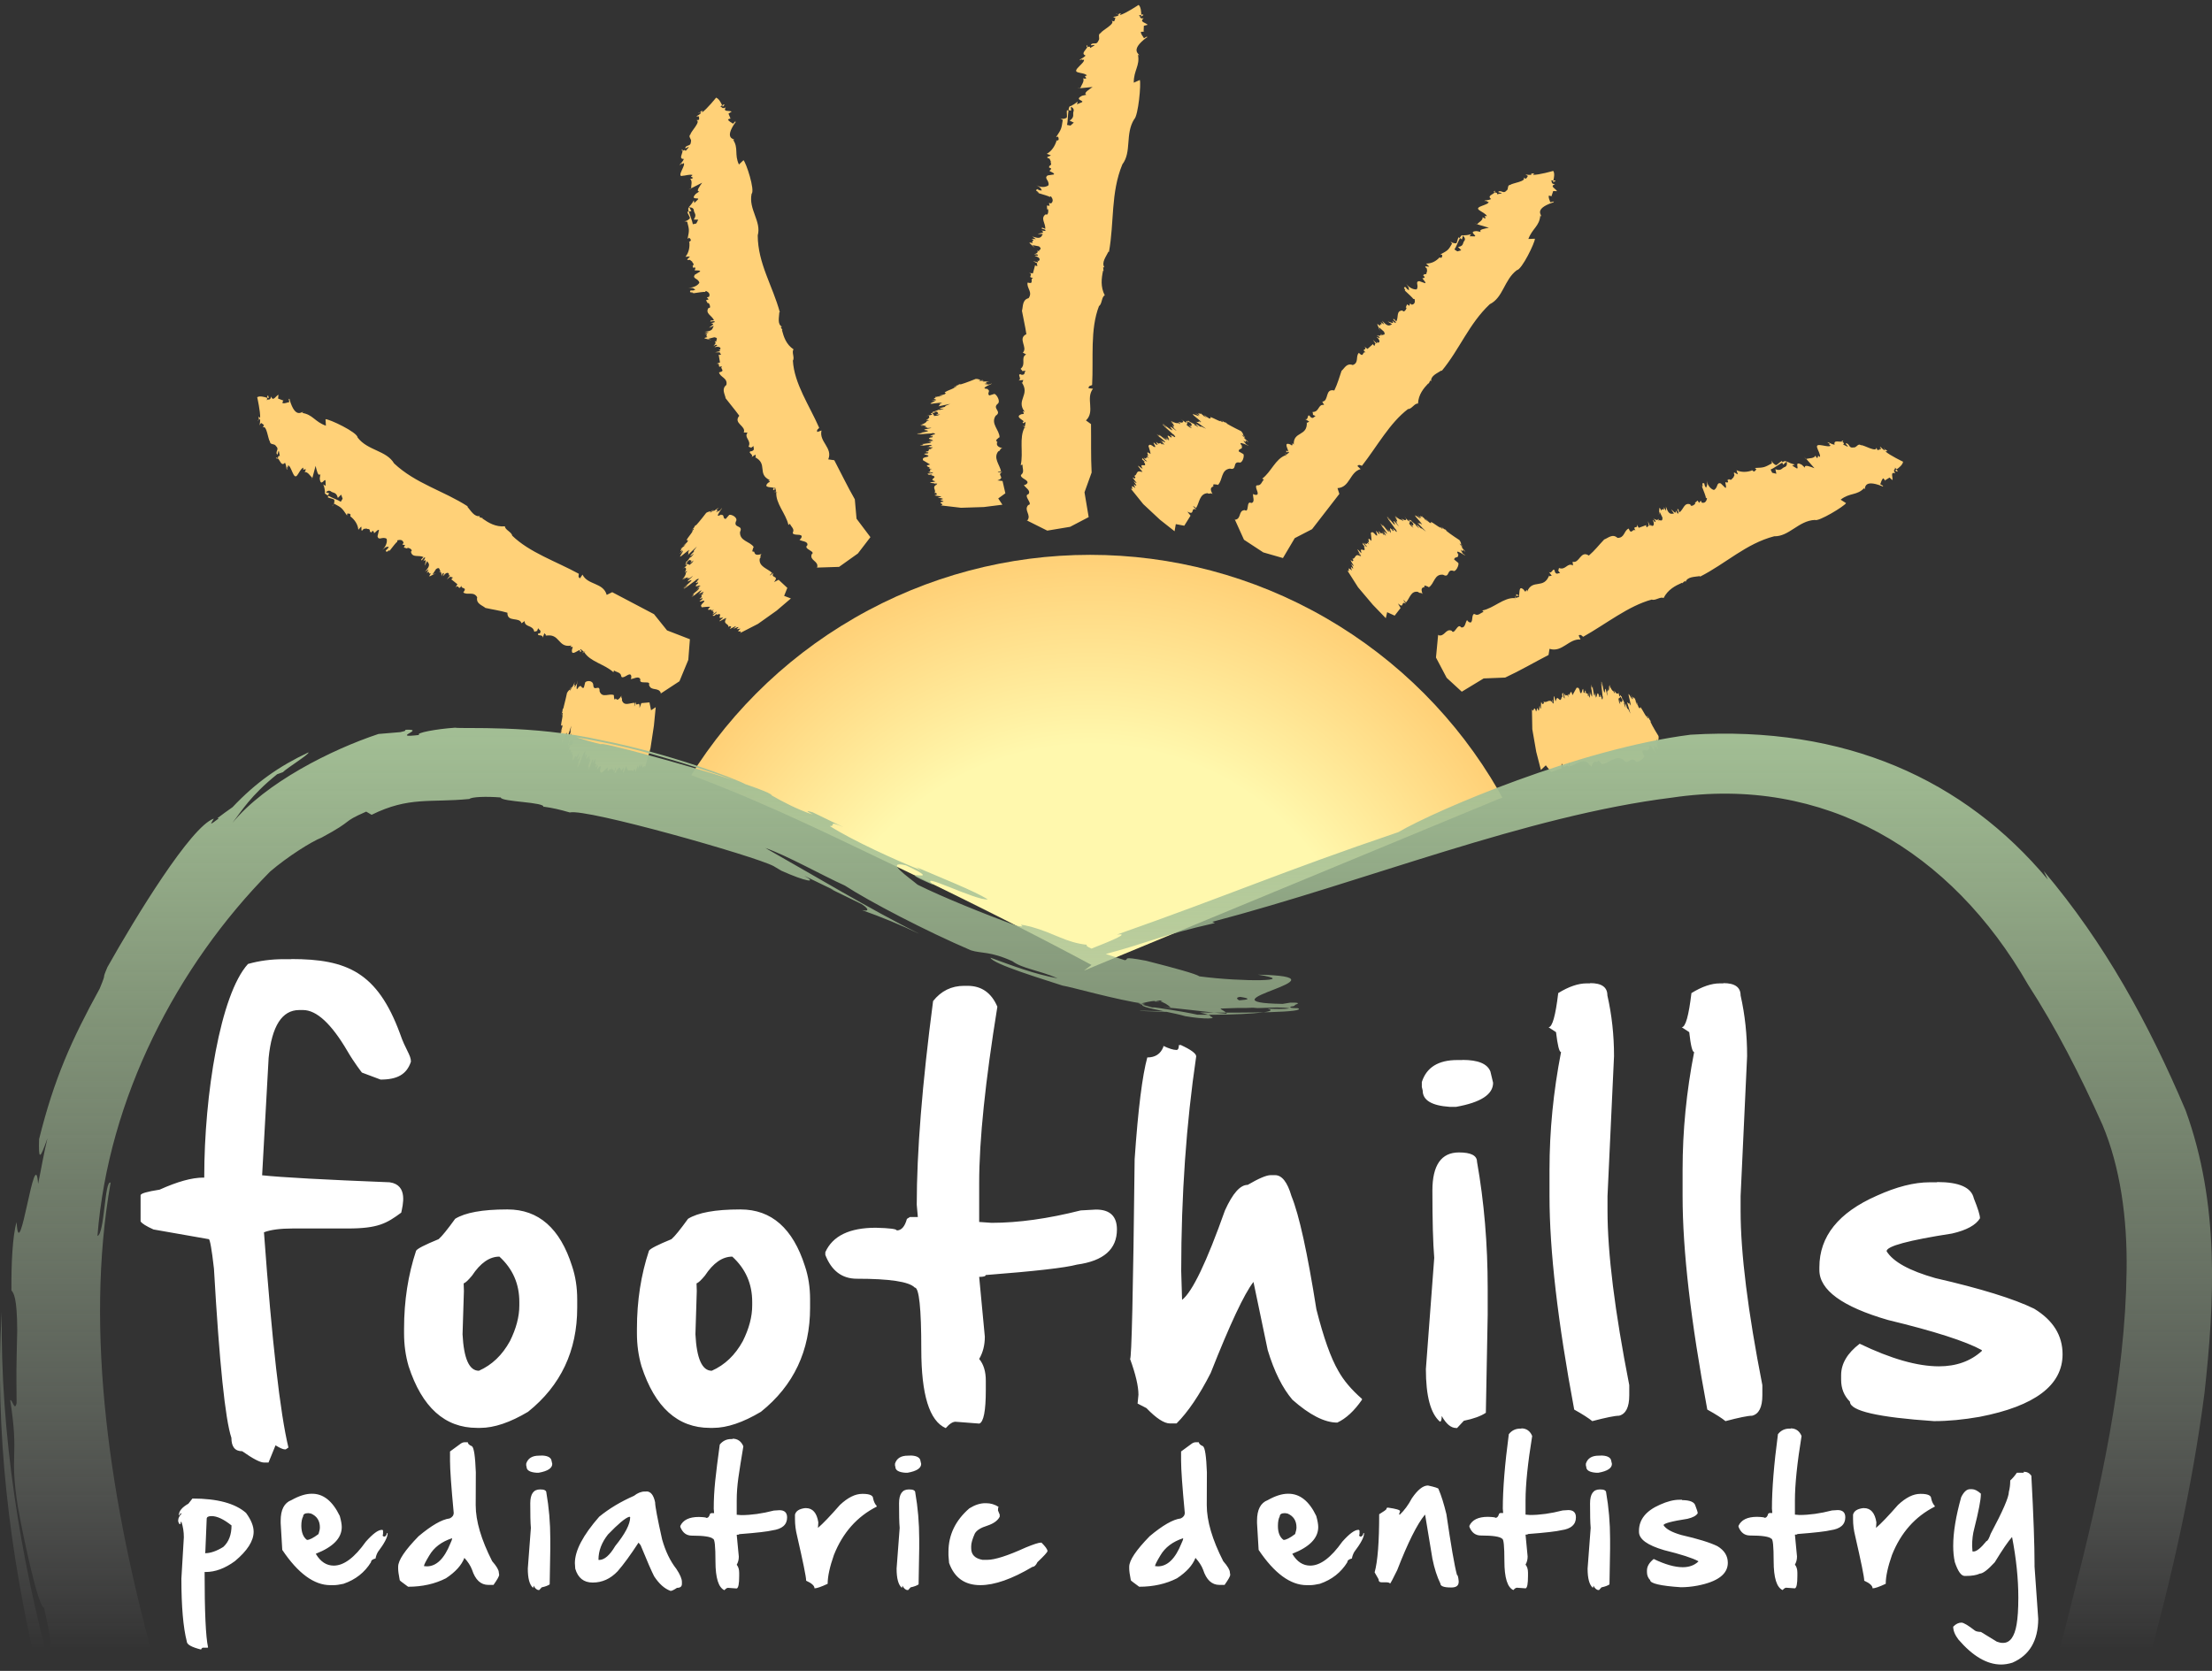 <svg xmlns="http://www.w3.org/2000/svg" xmlns:xlink="http://www.w3.org/1999/xlink" width="180" height="136" viewBox="0 0 180 136"><rect x="0" y="0" width="180" height="136" fill="#333333" stroke="none"/><defs><path id="SVGID_1_" d="M54.27 62.39c6.35 2.17 12.51 5.19 18.11 7.87 6.92 3.31 12.33 6.07 16.44 8.28l-0.61 0.46 33.77-13.98c2.23-0.76 4.37-1.4 6.41-1.92V31.67H54.33L54.27 62.39z"/></defs><clipPath id="SVGID_2_"><use xlink:href="#SVGID_1_"/></clipPath><radialGradient id="SVGID_3_" cx="88.7" cy="83.52" r="38.36" gradientUnits="userSpaceOnUse"><stop offset="0.596" stop-color="#FFF8AD"/><stop offset="0.989" stop-color="#FFD178"/></radialGradient><circle cx="88.71" cy="83.52" r="38.36" style="clip-path:url(#SVGID_2_);fill:url(#SVGID_3_)"/><linearGradient id="SVGID_4_" gradientUnits="userSpaceOnUse" x1="90" y1="258.63" x2="90" y2="59.21"><stop offset="0.624" style="stop-color:#FFFFFF;stop-opacity:0"/><stop offset="0.629" style="stop-color:#FBFCFA;stop-opacity:0.015"/><stop offset="0.669" style="stop-color:#E0E9DB;stop-opacity:0.12"/><stop offset="0.712" style="stop-color:#C9DAC1;stop-opacity:0.234"/><stop offset="0.76" style="stop-color:#B8CEAE;stop-opacity:0.361"/><stop offset="0.814" style="stop-color:#ACC5A0;stop-opacity:0.506"/><stop offset="0.881" style="stop-color:#A5C097;stop-opacity:0.685"/><stop offset="1" style="stop-color:#A3BF95"/></linearGradient><path d="M127.25 56.58L127.25 56.58 127.25 56.58zM130.26 55.7l0 0 -0.02-0.18L130.26 55.7zM130.8 56.08l0.01 0.02C130.8 56.06 130.79 56.02 130.8 56.08zM129.26 56.52l0 0.04L129.26 56.52zM126.33 57.07l0-0.01 -0.01-0.04L126.33 57.07zM126.32 56.94l0 0.12c0.02 0.1 0.04 0.1 0.05 0.06C126.36 57.01 126.34 57.03 126.32 56.94zM124.6 57.58l0-0.04L124.6 57.58zM129.91 61.99l-0.01 0.03L129.91 61.99zM124.89 57.66l-0.02-0.18L124.89 57.66zM130.25 55.52l-0.01-0.07L130.25 55.52zM131.26 56.13l0.03 0.13 0 0L131.26 56.13zM134.11 58.37l-0.02-0.07 0.03 0.12L134.11 58.37zM131.98 56.78l-0.01-0.06c-0.02-0.06-0.05-0.06-0.08-0.05l0.04 0.22L131.98 56.78zM133.81 61.57l-0.18-0.41c0.2-0.26 0.43 0.14 0.56-0.26l0.01 0.1c0.06 0.09-0.19-0.86 0.49 0.21l0.01 0.04c0.01-0.01-0.02-0.09 0.04 0.01l-0.14-0.24c0.01-0.11-0.02-0.32 0.02-0.36l0.08 0.2 0.1-0.1 0.12 0.26c-0.01-0.16-0.2-0.72-0.01-0.43 -0.16-0.39-0.03-0.25-0.11-0.45l0.09 0.18c0.04-0.06 0.11-0.2 0.07-0.41 0 0-0.49-0.78-0.67-1.19 0.11 0.09 0-0.05-0.05-0.18l0.03 0.1c-0.07-0.09-0.15-0.34-0.19-0.4l0.02 0.07 -0.01-0.03 0.03 0.1c0.02 0.05 0.03 0.1 0.01 0.08l-0.01-0.03c-0.01 0.04-0.05 0.01-0.07 0l-0.06-0.21c0.09 0.41-0.39-0.56-0.43-0.56 -0.12-0.26-0.07 0.09-0.16-0.03 -0.1-0.05-0.12-0.3-0.21-0.47 -0.09-0.12 0.08 0.24 0.06 0.26l-0.14-0.28c0.03-0.03-0.03-0.16-0.06-0.24 -0.06-0.02-0.24-0.39-0.14 0.03 -0.12-0.19-0.16-0.36-0.19-0.37l0.09 0.23c-0.07-0.18 0 0.05 0.02 0.09 0.01 0.19-0.4-0.72-0.29-0.25l-0.02-0.08c0.07 0.35 0.17 0.68 0.19 0.88l-0.06-0.15 0.01 0.16c-0.05-0.11-0.06-0.2-0.07-0.25 -0.01 0.17-0.12 0-0.19-0.04l0.28 0.94c-0.1-0.21-0.29-0.63-0.23-0.32l-0.1-0.31c-0.23-0.59-0.01 0.28-0.09 0.11l-0.12-0.34 0.05-0.01c-0.08-0.17-0.13-0.27-0.21-0.49l0 0.01 0.02 0.05 0 0.01c0.03 0.18 0.03 0.3-0.01 0.3 -0.06-0.04-0.04 0.23-0.19-0.12l0.05 0.36 -0.1-0.2 -0.05-0.29c0.07 0.01 0.14-0.12 0.21-0.16l-0.02-0.13c-0.04 0.01-0.06 0.15-0.1 0.13 -0.02-0.05-0.11-0.34-0.12-0.54l0.03 0.28c-0.14 0.05-0.14 0.07-0.35-0.23l0.04 0.14c-0.02 0.09-0.03 0.17-0.08-0.06 -0.1-0.04-0.23-0.2-0.34-0.56l0.04 0.34c-0.02-0.02-0.13-0.52-0.07-0.05l-0.02 0.16c-0.03-0.02-0.02 0.17-0.08-0.02l0 0v0l-0.01-0.04 0.01 0.03c-0.08-0.14 0.05 0.3-0.05 0.12 -0.06-0.24 0.04 0.43 0 0.36l-0.11-0.48c-0.1-0.27-0.04 0.22-0.13 0.23 -0.07-0.17-0.15-0.58-0.17-0.95 0.03 0.45 0.03 0.29 0.01 0.51 -0.03-0.18-0.03-0.22-0.05-0.39 -0.07-0.21 0 0.17-0.04 0.16 0.04 0.35 0.11 0.9 0.1 0.92l0.03 0.11c-0.01 0.19-0.04 0.28-0.1 0.11l-0.02-0.17 -0.03 0.09 -0.03-0.22 -0.05 0.08 0.02 0.06c-0.01 0.03-0.05 0.12-0.1 0l-0.02-0.12c-0.13-0.37-0.13 0.14-0.22 0.19l-0.02-0.25c-0.06-0.25 0.04 0.39-0.02 0.27l-0.04-0.31c0.02 0.41-0.05-0.08-0.09-0.23l0.06 0.41 -0.05-0.08c-0.06-0.13-0.09-0.51-0.11-0.72l0.01 0.33 -0.05-0.36c0.03 0.42-0.03-0.06-0.04 0.17 -0.02-0.13-0.02-0.21-0.04-0.27l-0.01 0.52 0.02-0.23 0.06 0.53c0 0.4-0.06-0.05-0.08 0.1l0-0.16c-0.04 0.13-0.06-0.09-0.11-0.2 0.02 0.1 0.05 0.24 0.04 0.31 -0.01 0.03-0.03-0.18-0.05-0.24 0.03 0.35 0.02 0.54-0.04 0.38l-0.01-0.13c0 0.06 0 0.15-0.02 0.07l-0.03-0.39 0.01 0.37c-0.03-0.1-0.03 0.18-0.06-0.08l0-0.08 -0.16-0.08 -0.04-0.31c0.03 0.43-0.1-0.15-0.04 0.38 -0.06-0.29-0.09 0.22-0.14-0.39 -0.1-0.04-0.1 0.55-0.25 0.27 -0.1-0.51-0.2-0.33-0.28-0.38l-0.34 0.61c-0.17-0.7-0.21 0.27-0.35-0.12l0 0.29c-0.11-0.44-0.16 0.12-0.3-0.31 -0.01 0.13-0.02 0.17-0.02 0.18 0.01 0.01 0.02 0.07 0.04 0.25 -0.04-0.12-0.08 0.04-0.11-0.32l0-0.04c-0.03-0.36-0.06 0.18-0.12-0.13l0.05 0.38 -0.06-0.06 0.01-0.07c-0.13 0.88-0.37-0.33-0.5 0.48 -0.02-0.42-0.02 0.23-0.07-0.23 -0.12-0.57-0.09 0.14-0.11 0.3l0.01 0.09 -0.08-0.05c-0.02-0.59 0 0.49-0.01-0.01 -0.25-0.41-0.47 0.06-0.73-0.11l0.03 0.15c-0.06-0.02-0.11 0.17-0.19-0.06 -0.07-0.23-0.05 0.39-0.06 0.42 -0.02 0.26-0.13-0.24-0.1-0.22 -0.04 0.08-0.02 0.61-0.13 0.39 -0.09-0.49-0.13 0.5-0.21-0.05l0 0.05c-0.15-0.38-0.14 0.3-0.29-0.05l0-0.08 0.03 1.7 0.32 1.84 0.38 1.48 0.4-0.38 0.43 0.55 0.84-0.3 0.02-0.42c0.25 0.71 0.37-0.16 0.62 0.35l-0.03-0.36c0.05-0.03 0.07 0.2 0.09 0.26 0.5-0.13 0.98-0.66 1.49-0.26 0.07 0.23 0.19 0.08 0.25 0.33 0.1-0.45 0.26-0.47 0.42-0.44l0 0.04 0.06-0.08 0.01 0.1c0.04-0.32 0.21-0.03 0.33 0.09l0 0.04c0.63-0.02 1.09-0.77 1.77-0.36 0.39 0.53 0.55-0.29 1 0.1C133.14 62.19 133.79 61.75 133.81 61.57zM134.7 60.85l0 0C134.74 61 134.73 60.94 134.7 60.85zM132.39 57.14l0 0 -0.06-0.21L132.39 57.14zM133.06 56.84c-0.04-0.04-0.04 0-0.02 0.06C133.06 56.9 133.07 56.89 133.06 56.84zM134.94 60.48c0.02 0.01-0.01-0.08-0.06-0.17l-0.03 0.04L134.94 60.48zM134.23 58.54l-0.03-0.12L134.23 58.54zM49.91 62.6L49.91 62.6 49.91 62.6zM47.08 62.23l0 0 -0.07 0.17L47.08 62.23zM46.83 61.65l0-0.02C46.82 61.67 46.8 61.71 46.83 61.65zM48.27 61.94l0.02-0.03L48.27 61.94zM50.82 62.43l0 0.01 0 0.04L50.82 62.43zM50.78 62.55l0.04-0.11c0.01-0.1 0-0.11-0.02-0.07C50.77 62.48 50.8 62.47 50.78 62.55zM52.34 62.5l0.01-0.04L52.34 62.5zM50.01 56.72l0.01-0.02L50.01 56.72zM52.15 62.3l-0.04 0.17L52.15 62.3zM47.01 62.4l-0.03 0.06L47.01 62.4zM46.49 61.4l0.05-0.13 0 0L46.49 61.4zM45.72 58.05l-0.02 0.07 0.06-0.11L45.72 58.05zM46.26 60.49l-0.02 0.06c-0.01 0.06 0 0.08 0.04 0.09l0.08-0.2L46.26 60.49zM47.62 55.54l-0.11 0.43c-0.24 0.12-0.15-0.32-0.42-0.04l0.04-0.08c0.02-0.1-0.36 0.81-0.14-0.4l0.02-0.04c-0.01 0-0.04 0.09-0.01-0.03l-0.06 0.27c-0.06 0.09-0.16 0.28-0.21 0.29l0.07-0.2 -0.1 0.04 0.08-0.27c-0.08 0.13-0.3 0.69-0.23 0.36 -0.13 0.39-0.12 0.22-0.2 0.42l0.06-0.19c-0.05 0.03-0.17 0.11-0.27 0.3 0 0-0.19 0.87-0.31 1.3 -0.01-0.13-0.03 0.04-0.08 0.18l0.04-0.09c-0.01 0.11-0.11 0.35-0.12 0.42l0.03-0.07 -0.01 0.03 0.04-0.1c0.02-0.05 0.04-0.09 0.04-0.07l-0.01 0.03c0.03-0.03 0.04 0.02 0.04 0.04l-0.08 0.2c0.18-0.38-0.08 0.65-0.05 0.68 -0.07 0.27 0.1-0.04 0.09 0.11 0.04 0.09-0.09 0.31-0.13 0.5 -0.01 0.14 0.09-0.24 0.11-0.25l-0.07 0.3c-0.04 0.01-0.07 0.14-0.1 0.22 0.03 0.05-0.06 0.45 0.12 0.05 -0.02 0.22-0.09 0.38-0.07 0.41l0.07-0.23c-0.05 0.19 0.03-0.04 0.04-0.08 0.1-0.16-0.12 0.81 0.07 0.37l-0.03 0.08c0.14-0.33 0.26-0.65 0.35-0.83l-0.04 0.16 0.08-0.13c-0.03 0.11-0.07 0.2-0.09 0.24 0.1-0.14 0.08 0.07 0.11 0.13l0.31-0.93c-0.04 0.23-0.14 0.68-0.02 0.39l-0.1 0.31c-0.15 0.61 0.16-0.23 0.12-0.04l-0.09 0.35 -0.04-0.02c-0.03 0.19-0.05 0.3-0.11 0.53l0-0.01 0.02-0.05 0.01-0.01c0.07-0.16 0.14-0.27 0.16-0.25 0.02 0.06 0.15-0.17 0.08 0.21l0.15-0.33 -0.03 0.22 -0.11 0.27c-0.04-0.04-0.17 0.03-0.24 0.02l-0.05 0.12c0.04 0.01 0.13-0.09 0.14-0.05 -0.01 0.06-0.09 0.35-0.18 0.53l0.13-0.25c0.14 0.02 0.14 0 0.15 0.36l0.04-0.14c0.06-0.07 0.11-0.14 0.04 0.09 0.06 0.07 0.08 0.28 0 0.64l0.13-0.32c0.01 0.02-0.15 0.52 0.03 0.07l0.09-0.13c0.01 0.03 0.1-0.14 0.05 0.05l0 0 0 0 -0.01 0.04 0.01-0.03c0 0.16 0.11-0.29 0.1-0.08 -0.07 0.24 0.17-0.4 0.18-0.31l-0.14 0.47c-0.04 0.28 0.14-0.17 0.21-0.15 -0.02 0.18-0.15 0.58-0.3 0.92 0.19-0.41 0.12-0.27 0.24-0.46 -0.06 0.18-0.07 0.21-0.14 0.36 -0.04 0.22 0.08-0.15 0.11-0.13 0.13-0.32 0.33-0.84 0.35-0.86l0.03-0.11c0.1-0.16 0.16-0.23 0.14-0.05l-0.06 0.17 0.07-0.07 -0.07 0.21 0.08-0.04 0.01-0.06c0.02-0.02 0.09-0.08 0.08 0.04l-0.04 0.12c-0.06 0.39 0.17-0.07 0.26-0.08l-0.09 0.24c-0.06 0.25 0.14-0.37 0.13-0.23l-0.1 0.3c0.17-0.38 0.01 0.1-0.02 0.25l0.13-0.39 0.01 0.1c0 0.14-0.15 0.5-0.22 0.7l0.14-0.29 -0.11 0.34c0.16-0.39 0 0.07 0.11-0.13 -0.04 0.13-0.08 0.2-0.08 0.26l0.23-0.46 -0.11 0.2 0.18-0.5c0.17-0.36 0.03 0.07 0.11-0.06l-0.07 0.14c0.09-0.1 0.01 0.11 0 0.23 0.02-0.09 0.06-0.24 0.1-0.3 0.02-0.02-0.05 0.18-0.06 0.24 0.12-0.33 0.21-0.5 0.19-0.33l-0.04 0.12c0.03-0.05 0.06-0.14 0.04-0.05l-0.13 0.37 0.14-0.34c-0.02 0.11 0.1-0.15 0.01 0.1l-0.04 0.07 0.1 0.13 -0.1 0.3c0.15-0.4 0.02 0.18 0.19-0.33 -0.07 0.28 0.16-0.17-0.04 0.4 0.07 0.07 0.3-0.47 0.31-0.16 -0.12 0.5 0.03 0.38 0.08 0.45 0.19-0.16 0.34-0.32 0.51-0.44 -0.13 0.71 0.27-0.18 0.24 0.24l0.1-0.27c-0.07 0.45 0.17-0.05 0.13 0.4 0.05-0.11 0.07-0.15 0.08-0.16 0-0.01 0.01-0.07 0.06-0.24 -0.01 0.13 0.08-0.01-0.02 0.34l-0.02 0.03c-0.1 0.35 0.11-0.14 0.06 0.17l0.09-0.38 0.03 0.08 -0.03 0.07c0.41-0.77 0.19 0.43 0.56-0.29 -0.13 0.4 0.09-0.21-0.02 0.24 -0.1 0.57 0.12-0.1 0.19-0.24l0.02-0.08 0.05 0.07c-0.18 0.56 0.16-0.46 0.01 0.02 0.07 0.46 0.39 0.08 0.54 0.32l0.02-0.15c0.04 0.04 0.14-0.12 0.13 0.12 -0.01 0.24 0.16-0.35 0.18-0.37 0.09-0.24 0.03 0.27 0.01 0.24 0.06-0.06 0.21-0.57 0.22-0.34 -0.08 0.49 0.26-0.44 0.15 0.11l0.01-0.05c0 0.4 0.2-0.24 0.22 0.13l-0.02 0.08 0.47-1.63 0.28-1.84 0.15-1.52 -0.38 0.25 -0.13-0.64 -0.66 0.06 -0.15 0.4c0.06-0.74-0.31 0.05-0.31-0.5l-0.1 0.35c-0.04 0.01 0.02-0.21 0.03-0.27 -0.36-0.03-0.87 0.32-1.05-0.21 0.04-0.24-0.09-0.13-0.04-0.38 -0.24 0.39-0.35 0.35-0.43 0.28l0.02-0.04 -0.07 0.05 0.03-0.09c-0.16 0.29-0.14-0.05-0.17-0.19l0.02-0.04c-0.37-0.21-0.97 0.29-1.18-0.33 0.03-0.62-0.47 0.07-0.51-0.48C48.26 55.33 47.72 55.4 47.62 55.54zM46.8 55.73l0 0C46.86 55.59 46.83 55.64 46.8 55.73zM46.16 59.97l0 0 -0.07 0.2L46.16 59.97zM45.51 59.84c0.01 0.06 0.02 0.02 0.04-0.04C45.55 59.79 45.54 59.8 45.51 59.84zM46.47 55.91c-0.01-0.02-0.04 0.07-0.07 0.17l0.04-0.02L46.47 55.91zM45.75 57.85l-0.05 0.11L45.75 57.85zM43.67 51.31C43.68 51.33 43.7 51.32 43.67 51.31L43.67 51.31zM31.73 44.8l-0.01-0.01 -0.12 0.14L31.73 44.8zM30.1 43.28l0-0.02C30.07 43.3 30.05 43.33 30.1 43.28zM36.38 46.82l0.05-0.01L36.38 46.82zM47.31 53.03l-0.01 0 0 0.05L47.31 53.03zM47.21 53.11c-0.01-0.07 0.06-0.08 0.09-0.08 0-0.11-0.04-0.15-0.11-0.13C47.14 52.99 47.24 53.03 47.21 53.11zM53.72 56.47l-0.04 0.03L53.72 56.47zM39.05 42l0.04-0.01L39.05 42zM52.69 55.94l0.1-0.15L52.69 55.94zM31.6 44.94l-0.05 0.05L31.6 44.94zM28.43 42.14l0.06-0.12 0 0L28.43 42.14zM21.19 34.46l-0.03 0.06 0.1-0.09L21.19 34.46zM26.46 40.05l-0.04 0.05c0.01 0.08 0.11 0.15 0.25 0.23l0.12-0.18L26.46 40.05zM26.49 34.12l0.03 0.53c-0.91-0.32-1.07-0.92-1.94-1.04l0.09-0.06c-0.05-0.15-0.61 0.67-1.11-1.04l0.02-0.04c-0.04-0.02-0.09 0.06-0.1-0.09l0.06 0.35c-0.17 0.02-0.38 0.14-0.55 0.08 -0.01-0.06 0.03-0.15 0.06-0.21l-0.42-0.16 0.03-0.31c-0.19 0.06-0.45 0.61-0.59 0.14 -0.1 0.43-0.28 0.12-0.35 0.33l0.02-0.22c-0.21-0.07-0.61-0.18-0.81-0.05 0 0 0.27 1.19 0.24 1.69 -0.2-0.25-0.09 0-0.11 0.15l0.07-0.08c0.1 0.18-0.03 0.41 0.01 0.52l0.03-0.06 -0.03 0.02 0.06-0.09c0.03-0.05 0.06-0.08 0.09-0.04l-0.02 0.02c0.08 0.01 0.18 0.11 0.21 0.15l-0.11 0.19c0.33-0.29 0.45 1.01 0.59 1.12 0.01 0.33 0.38 0.15 0.5 0.39 0.27 0.25-0.01 0.37 0.05 0.62 0.12 0.24 0.09-0.24 0.18-0.21l0.08 0.4c-0.15-0.06-0.14 0.1-0.16 0.19 0.18 0.15 0.29 0.69 0.58 0.35 0.16 0.34 0.07 0.49 0.18 0.58 0-0.09-0.04-0.2 0.01-0.28 0.01 0.23 0.08-0.01 0.05-0.07 0.26-0.06 0.45 1.2 0.73 0.81l-0.04 0.08c0.22-0.28 0.34-0.62 0.56-0.72l0 0.18 0.19-0.06c0.02 0.15-0.07 0.21-0.09 0.24 0.27-0.03 0.44 0.3 0.64 0.48l0.26-0.98c0.08 0.31 0.19 0.91 0.39 0.67l-0.05 0.35c0.07 0.77 0.41-0.07 0.47 0.19l0.01 0.42 -0.19-0.12c0.1 0.27 0.12 0.42 0.15 0.71l0.01-0.01 0.01-0.06 0.03 0.01c0.12-0.14 0.28-0.18 0.41-0.09 0.17 0.16 0.45 0.03 0.57 0.54l0.27-0.27 0.12 0.33 -0.15 0.25c-0.22-0.15-0.7-0.31-1-0.48l-0.07 0.11c0.17 0.1 0.44 0.11 0.54 0.21 0.03 0.08 0.01 0.43-0.19 0.53L27.2 41c0.59 0.32 0.6 0.31 1.04 0.96l0.02-0.16c0.16 0 0.33 0 0.24 0.22 0.34 0.26 0.62 0.64 0.66 1.1l0.23-0.26c0.07 0.06-0.08 0.57 0.2 0.19l0.24-0.03c0.09 0.09 0.26-0.04 0.27 0.2v0 0l0 0.05 0.01-0.02c0.16 0.27 0.16-0.26 0.32 0.07 -0.04 0.26 0.32-0.31 0.41-0.17l-0.12 0.5c0.09 0.39 0.39-0.01 0.74 0.2 0.08 0.25-0.06 0.66-0.36 0.91 0.38-0.29 0.22-0.21 0.53-0.27 -0.06 0.18-0.11 0.2-0.24 0.31 0.07 0.29 0.2-0.08 0.33 0.01 0.22-0.28 0.55-0.72 0.61-0.71l0-0.12c0.24-0.07 0.44-0.05 0.51 0.2l-0.1 0.15 0.22 0.03 -0.1 0.2 0.29 0.09 0-0.07c0.08 0.01 0.31 0.06 0.36 0.23l-0.07 0.1c0.11 0.52 0.63 0.24 1.02 0.43l-0.18 0.19c-0.01 0.29 0.24-0.31 0.32-0.12l-0.15 0.27c0.34-0.27 0.12 0.18 0.13 0.36l0.17-0.37 0.13 0.18c0.12 0.23-0.15 0.51-0.29 0.68l0.29-0.2 -0.16 0.32c0.31-0.3 0.06 0.11 0.34 0.02 -0.06 0.13-0.14 0.17-0.11 0.25l0.53-0.27 -0.28 0.1 0.29-0.44c0.38-0.24 0.2 0.19 0.4 0.14l-0.16 0.08c0.26 0.01 0.16 0.21 0.21 0.38 0.02-0.1 0.04-0.26 0.16-0.27 0.07 0.01-0.06 0.18-0.04 0.26 0.2-0.29 0.43-0.37 0.48-0.15l-0.08 0.1c0.06-0.03 0.13-0.1 0.14 0.01l-0.24 0.31 0.3-0.25c0.02 0.14 0.27-0.04 0.13 0.18l-0.08 0.04 0.51 0.41 -0.15 0.27c0.28-0.33 0.22 0.32 0.48-0.15 -0.05 0.31 0.52 0.07 0.15 0.55 0.34 0.26 0.84-0.12 1.13 0.39 -0.11 0.54 0.42 0.65 0.67 0.87 0.67 0.15 1.13 0.2 1.79 0.39 -0.02 0.82 0.98 0.3 1.15 0.86l0.25-0.18c0.01 0.54 0.67 0.28 0.79 0.87 0.15-0.06 0.21-0.06 0.24-0.06 -0.01-0.02 0-0.08 0.08-0.24 0.03 0.17 0.31 0.15 0.12 0.45L43.82 51.54c-0.2 0.3 0.38 0.03 0.34 0.37l0.14-0.37 0.15 0.17 -0.09 0.04c1.25-0.26 0.99 1.02 2.15 0.79 -0.31 0.3 0.26-0.1 0.04 0.3 -0.1 0.62 0.42 0.1 0.65 0.06l0.05-0.07 0.25 0.21c-0.46 0.41 0.44-0.3 0.04 0.04 0.5 0.8 1.66 0.97 2.38 1.64l0.04-0.15c0.2 0.15 0.55 0.15 0.59 0.45s0.54-0.12 0.61-0.11c0.31-0.12 0.21 0.42 0.14 0.35 0.22 0.05 0.67-0.31 0.81 0.04 -0.16 0.48 0.95 0 0.68 0.49l0.03-0.04c0.14 0.54 0.78 0.14 0.96 0.67l-0.06 0.06 1.57-1.03 0.72-1.74 0.13-1.68 -1.86-0.72 -1.06-1.32 -3.4-1.79 -0.45 0.22c-0.28-1.02-1.54-0.78-1.97-1.65l-0.2 0.3c-0.21-0.1-0.08-0.28-0.1-0.37 -1.87-1.02-4.01-1.73-5.42-3.1 -0.04-0.3-0.59-0.47-0.59-0.76 -0.76 0.06-1.33-0.28-1.84-0.64l0.04-0.02L39 42.09l0.05-0.09c-0.45 0.1-0.74-0.44-1.02-0.76l0.04-0.02c-2-1.29-4.24-1.85-6-3.5 -0.63-1.07-2.15-1.03-2.97-2.11C29.09 35.18 26.77 34.09 26.49 34.12zM23.03 32.6l0.01 0C23.12 32.47 23.08 32.51 23.03 32.6zM25.4 38.89l-0.01-0.01 -0.06 0.22L25.4 38.89zM22.45 37.26c0.11 0.12 0.13 0.09 0.14 0.03C22.56 37.25 22.51 37.24 22.45 37.26zM21.83 32.21c-0.06-0.05-0.08 0.04-0.09 0.15 0.08 0.03 0.13 0.05 0.13 0.05L21.83 32.21zM21.05 34.15l-0.08 0.09C21.02 34.24 21.04 34.2 21.05 34.15zM58.12 49.85L58.12 49.85 58.12 49.85zM55.84 47.78l0 0 -0.15 0.11L55.84 47.78zM55.88 47.11l0.01-0.01C55.86 47.13 55.83 47.15 55.88 47.11zM57.08 48.24l0.03-0.01L57.08 48.24zM58.96 50.35l-0.01 0 -0.03 0.03L58.96 50.35zM58.85 50.41l0.1-0.06c0.07-0.07 0.07-0.08 0.03-0.06C58.89 50.35 58.92 50.36 58.85 50.41zM60.1 51.52l0.04-0.02L60.1 51.52zM61.38 44.8l0.03-0.01L61.38 44.8zM60.09 51.22l-0.15 0.1L60.09 51.22zM55.69 47.89l-0.06 0.04L55.69 47.89zM55.68 46.68l0.1-0.09v0L55.68 46.68zM56.36 43.07l-0.05 0.05 0.1-0.07L56.36 43.07zM55.88 45.7l-0.05 0.04c-0.04 0.05-0.03 0.08 0 0.1l0.17-0.14L55.88 45.7zM59.34 41.91l-0.29 0.33c-0.3-0.04-0.03-0.4-0.42-0.32l0.08-0.05c0.06-0.09-0.71 0.54 0.02-0.47l0.03-0.03c-0.01 0-0.08 0.05 0-0.04l-0.17 0.21c-0.1 0.05-0.28 0.16-0.33 0.15l0.15-0.14 -0.12-0.03 0.2-0.21c-0.14 0.08-0.59 0.47-0.39 0.19 -0.3 0.29-0.22 0.13-0.37 0.27l0.14-0.14c-0.07-0.01-0.22 0-0.4 0.11 0 0-0.54 0.71-0.85 1.04 0.04-0.13-0.05 0.02-0.15 0.12l0.08-0.06c-0.05 0.1-0.25 0.27-0.29 0.33l0.06-0.05 -0.03 0.02 0.08-0.07c0.04-0.04 0.08-0.06 0.07-0.04l-0.02 0.02c0.04-0.01 0.03 0.04 0.02 0.06l-0.17 0.14c0.34-0.24-0.35 0.57-0.34 0.61 -0.18 0.21 0.11 0.03 0.04 0.16 0 0.11-0.22 0.24-0.34 0.39 -0.07 0.13 0.19-0.17 0.21-0.17l-0.19 0.24c-0.04-0.01-0.13 0.09-0.19 0.15 0.01 0.07-0.25 0.39 0.1 0.12 -0.11 0.19-0.25 0.3-0.24 0.34l0.16-0.18c-0.13 0.15 0.05-0.02 0.07-0.06 0.17-0.09-0.46 0.69-0.09 0.39l-0.07 0.06c0.28-0.22 0.54-0.45 0.71-0.56l-0.11 0.12 0.14-0.07c-0.08 0.09-0.15 0.14-0.19 0.17 0.16-0.07 0.05 0.11 0.06 0.19l0.71-0.67c-0.14 0.18-0.43 0.55-0.18 0.36l-0.23 0.23c-0.41 0.48 0.26-0.12 0.14 0.04l-0.24 0.27 -0.03-0.04c-0.11 0.16-0.18 0.25-0.33 0.43l0.01-0.01 0.04-0.04 0.01 0c0.14-0.11 0.25-0.17 0.27-0.13 0 0.07 0.22-0.06-0.01 0.24l0.29-0.22 -0.13 0.19 -0.22 0.19c-0.02-0.06-0.18-0.08-0.25-0.13l-0.1 0.08c0.03 0.04 0.16 0 0.16 0.04 -0.04 0.05-0.24 0.27-0.41 0.37l0.24-0.16c0.12 0.1 0.13 0.09-0.02 0.42l0.1-0.1c0.09-0.03 0.17-0.06-0.01 0.1 0.02 0.1-0.06 0.3-0.3 0.58l0.27-0.21c0 0.03-0.38 0.38-0.01 0.08l0.14-0.06c0 0.04 0.16-0.07 0.03 0.08l0 0 0 0 -0.03 0.03 0.02-0.02c-0.08 0.14 0.24-0.19 0.13-0.01 -0.17 0.17 0.35-0.25 0.31-0.18l-0.36 0.34c-0.18 0.23 0.21-0.08 0.27 0 -0.11 0.14-0.42 0.42-0.73 0.64 0.38-0.25 0.24-0.17 0.44-0.26 -0.14 0.12-0.17 0.14-0.31 0.24 -0.14 0.17 0.15-0.08 0.16-0.05 0.28-0.21 0.72-0.55 0.74-0.55l0.08-0.08c0.17-0.09 0.26-0.11 0.15 0.03l-0.14 0.11 0.1-0.02 -0.17 0.14 0.1 0.01 0.04-0.04c0.03-0.01 0.13-0.01 0.05 0.08l-0.1 0.08c-0.25 0.31 0.19 0.04 0.28 0.09l-0.21 0.15c-0.18 0.18 0.31-0.24 0.24-0.13l-0.24 0.2c0.34-0.23-0.04 0.09-0.15 0.21l0.31-0.26 -0.04 0.09c-0.07 0.12-0.39 0.35-0.56 0.47l0.27-0.17 -0.28 0.23c0.35-0.24-0.04 0.06 0.17-0.04 -0.1 0.09-0.17 0.13-0.21 0.18l0.44-0.26 -0.2 0.11 0.42-0.32c0.34-0.21-0.01 0.08 0.13 0.02l-0.14 0.08c0.13-0.04-0.04 0.1-0.11 0.2 0.07-0.07 0.18-0.17 0.25-0.2 0.03 0-0.14 0.12-0.18 0.17 0.28-0.21 0.45-0.3 0.34-0.17l-0.1 0.08c0.05-0.03 0.12-0.08 0.07-0.02l-0.31 0.23 0.31-0.21c-0.07 0.08 0.17-0.07-0.04 0.09l-0.07 0.04 0.01 0.17 -0.24 0.19c0.35-0.25-0.08 0.16 0.34-0.17 -0.21 0.2 0.23-0.04-0.26 0.32 0.02 0.1 0.51-0.21 0.35 0.06 -0.38 0.35-0.18 0.33-0.18 0.43 0.26-0.02 0.47-0.06 0.69-0.04 -0.52 0.5 0.33 0.03 0.07 0.35l0.24-0.15c-0.32 0.32 0.18 0.07-0.12 0.4 0.11-0.06 0.15-0.07 0.16-0.07 0.01-0.01 0.05-0.05 0.19-0.16 -0.09 0.1 0.07 0.04-0.22 0.25l-0.03 0.02c-0.29 0.21 0.18-0.04-0.05 0.17l0.3-0.24 -0.02 0.08 -0.07 0.03c0.82-0.34-0.12 0.46 0.63 0.16 -0.36 0.23 0.2-0.1-0.17 0.17 -0.44 0.38 0.15 0 0.3-0.06l0.07-0.05 0 0.09c-0.5 0.31 0.42-0.24 0 0.02 -0.25 0.41 0.25 0.35 0.21 0.64l0.12-0.09c0.01 0.06 0.2 0.01 0.02 0.18 -0.17 0.17 0.37-0.14 0.39-0.14 0.24-0.11-0.16 0.22-0.15 0.19 0.09 0 0.55-0.26 0.4-0.08 -0.4 0.3 0.51-0.12 0.05 0.19l0.04-0.03c-0.28 0.29 0.33-0.02 0.08 0.26l-0.07 0.04 1.52-0.78 1.52-1.08 1.16-0.99 -0.55-0.21 0.26-0.65 -0.71-0.66 -0.38 0.19c0.49-0.58-0.33-0.28-0.03-0.75l-0.29 0.21c-0.05-0.03 0.13-0.16 0.17-0.21 -0.38-0.37-1.09-0.5-1.01-1.15 0.16-0.18-0.03-0.2 0.15-0.39 -0.44 0.15-0.53 0.02-0.59-0.13l0.04-0.02 -0.1-0.01 0.08-0.06c-0.3 0.13-0.13-0.16-0.09-0.32l0.03-0.02c-0.31-0.48-1.16-0.47-1.12-1.23 0.29-0.58-0.53-0.3-0.34-0.84C60.1 42.13 59.51 41.84 59.34 41.91zM58.41 41.55h0C58.53 41.45 58.48 41.48 58.41 41.55zM55.99 45.15l0-0.01 -0.16 0.15L55.99 45.15zM55.4 44.63c-0.01 0.06 0.02 0.04 0.06-0.01L55.4 44.63zM58 41.51c0-0.02-0.07 0.04-0.14 0.12l0.04 0.01L58 41.51zM56.36 42.97l0.1-0.07L56.36 42.97zM61.13 36.41L61.13 36.41 61.13 36.41zM56.38 23.86l0-0.01 -0.18 0.02L56.38 23.86zM56.3 21.66l0.02-0.02C56.27 21.65 56.23 21.66 56.3 21.66zM58.42 28.44l0.05 0.02L58.42 28.44zM63.01 39.9l-0.01-0.01 -0.03 0.04L63.01 39.9zM62.88 39.91c0.03-0.06 0.1-0.03 0.12-0.02 0.07-0.09 0.06-0.14-0.01-0.17C62.89 39.77 62.95 39.85 62.88 39.91zM66.35 46.2l0.05 0L66.35 46.2zM63.62 26.59l0.03 0.02L63.62 26.59zM65.99 45.14l-0.16 0.07L65.99 45.14zM56.19 23.87l-0.07 0L56.19 23.87zM55.93 19.7l0.13-0.04v-0.01L55.93 19.7zM56.81 9.46L56.74 9.48l0.13 0.02L56.81 9.46zM56.1 16.89l-0.06 0c-0.05 0.06-0.04 0.18 0 0.33l0.22-0.04L56.1 16.89zM60.5 13.04l-0.37 0.35c-0.39-0.83-0.01-1.33-0.48-2.02l0.1 0.03c0.08-0.12-0.9-0.02 0.09-1.44l0.04-0.01c-0.01-0.04-0.1-0.03 0-0.13l-0.23 0.25c-0.13-0.11-0.35-0.18-0.41-0.35l0.2-0.08L59.28 9.25l0.26-0.17c-0.17-0.1-0.75 0.05-0.48-0.34 -0.39 0.19-0.28-0.13-0.48-0.05l0.18-0.12c-0.08-0.19-0.26-0.55-0.49-0.62 0 0-0.73 0.92-1.14 1.2 0.06-0.3-0.06-0.07-0.19 0.01l0.11 0c-0.07 0.19-0.33 0.23-0.39 0.33l0.07-0.02L56.7 9.47l0.1-0.01c0.06-0.01 0.1-0.01 0.09 0.04l-0.03 0c0.05 0.07 0.03 0.2 0.02 0.25l-0.22 0.04c0.43 0.06-0.48 0.96-0.47 1.14 -0.24 0.22 0.13 0.38 0.03 0.62 -0.01 0.36-0.29 0.23-0.44 0.43 -0.1 0.24 0.25-0.09 0.27 0l-0.26 0.31c-0.05-0.15-0.17-0.04-0.25 0 0 0.23-0.33 0.66 0.11 0.65 -0.15 0.34-0.33 0.37-0.33 0.51 0.07-0.06 0.13-0.16 0.22-0.17 -0.17 0.16 0.06 0.05 0.09-0.01 0.21 0.15-0.59 1.11-0.11 1.06L55.45 14.32c0.36-0.02 0.69-0.16 0.91-0.07l-0.14 0.12 0.18 0.1c-0.1 0.11-0.2 0.08-0.24 0.09 0.21 0.18 0.07 0.51 0.08 0.77l0.9-0.46c-0.18 0.26-0.55 0.73-0.23 0.71l-0.29 0.2c-0.52 0.56 0.33 0.25 0.18 0.45l-0.3 0.29 -0.04-0.22c-0.13 0.25-0.23 0.36-0.42 0.58l0.01 0 0.05-0.03 0.02 0.03c0.18-0.01 0.32 0.08 0.34 0.23 0 0.23 0.29 0.34-0.01 0.76l0.37 0.01 -0.16 0.31 -0.28 0.06c-0.04-0.26-0.24-0.71-0.32-1.03l-0.13 0.02c0.04 0.19 0.21 0.39 0.21 0.52 -0.04 0.08-0.31 0.3-0.52 0.23l0.3 0.06c0.16 0.64 0.19 0.64 0.03 1.39l0.13-0.09c0.12 0.11 0.23 0.23 0.01 0.32 0.05 0.41-0.02 0.87-0.31 1.23l0.35-0.02c0 0.09-0.47 0.34 0.01 0.27l0.19 0.15c0 0.12 0.21 0.15 0.05 0.33h0l0 0 -0.03 0.04 0.03-0.01c-0.08 0.3 0.3-0.08 0.18 0.27 -0.21 0.16 0.45 0 0.41 0.17l-0.44 0.27c-0.21 0.34 0.28 0.26 0.38 0.64 -0.12 0.23-0.51 0.43-0.9 0.4 0.48 0.05 0.3 0 0.57 0.17 -0.17 0.08-0.21 0.07-0.39 0.06 -0.16 0.26 0.19 0.08 0.23 0.23 0.35-0.05 0.9-0.14 0.94-0.1l0.09-0.09c0.23 0.11 0.36 0.26 0.24 0.48l-0.17 0.04 0.14 0.17 -0.21 0.07 0.15 0.26 0.05-0.05c0.05 0.06 0.18 0.25 0.11 0.4l-0.12 0.03c-0.27 0.45 0.3 0.6 0.46 0.99l-0.26 0.02c-0.2 0.21 0.39-0.07 0.31 0.13l-0.3 0.1c0.44 0.03-0.03 0.21-0.15 0.36l0.38-0.16L58 26.7c-0.07 0.25-0.46 0.28-0.67 0.31l0.35 0.05 -0.34 0.13c0.43-0.02-0.04 0.12 0.23 0.24 -0.13 0.06-0.21 0.03-0.25 0.11l0.57 0.15 -0.27-0.11 0.51-0.13c0.44 0.07 0.02 0.27 0.2 0.36l-0.18-0.04c0.19 0.18-0.02 0.26-0.1 0.42 0.08-0.07 0.21-0.17 0.3-0.1 0.05 0.06-0.17 0.09-0.2 0.17 0.34-0.09 0.56 0.01 0.45 0.2l-0.13 0.03c0.07 0.02 0.16 0.01 0.1 0.1l-0.38 0.08 0.4 0.01c-0.07 0.11 0.23 0.14-0.02 0.21l-0.09-0.02 0.11 0.63 -0.29 0.11c0.43-0.07-0.04 0.38 0.46 0.19 -0.24 0.21 0.35 0.38-0.25 0.51 0.09 0.41 0.72 0.44 0.6 1.02 -0.43 0.34-0.11 0.76-0.06 1.09 0.41 0.54 0.71 0.87 1.11 1.42 -0.53 0.62 0.59 0.83 0.36 1.36l0.31 0.01c-0.32 0.43 0.35 0.62 0.08 1.15 0.15 0.04 0.21 0.08 0.22 0.09 0.01-0.02 0.05-0.07 0.21-0.14 -0.08 0.15 0.15 0.3-0.19 0.42l-0.04-0.01c-0.34 0.12 0.28 0.26 0.04 0.49l0.33-0.21 0.02 0.22 -0.09-0.02c1.12 0.54 0.16 1.39 1.24 1.88C62.21 39.1 62.92 39.11 62.5 39.3c-0.44 0.43 0.28 0.32 0.5 0.42l0.08-0.02 0.08 0.31c-0.61 0.07 0.53 0.01 0.01 0.05 -0.06 0.93 0.77 1.72 0.99 2.67l0.12-0.1c0.08 0.23 0.38 0.41 0.25 0.68 -0.13 0.27 0.52 0.19 0.58 0.24 0.32 0.06-0.06 0.45-0.07 0.37 0.16 0.16 0.73 0.1 0.66 0.46 -0.4 0.32 0.8 0.5 0.31 0.76l0.04-0.02c-0.18 0.52 0.58 0.53 0.45 1.06l-0.08 0.02 1.86-0.06 1.53-1.09 1.02-1.33 -1.13-1.5 -0.14-1.58c-0.6-1.04-1.11-2.12-1.67-3.18l-0.49-0.07c0.39-0.94-0.77-1.43-0.55-2.35l-0.34 0.12c-0.1-0.19 0.12-0.26 0.15-0.34 -0.8-1.83-2.03-3.59-2.14-5.47 0.17-0.24-0.13-0.7 0.06-0.91 -0.61-0.41-0.8-1.01-0.95-1.58l0.05 0.01 -0.15-0.24 0.1-0.04c-0.39-0.2-0.23-0.77-0.21-1.18l0.04 0.01c-0.58-2.15-1.79-3.97-1.8-6.26 0.32-1.13-0.76-2.11-0.5-3.38C61.46 15.5 60.71 13.22 60.5 13.04zM59.42 9.65l0 0.01C59.58 9.63 59.52 9.63 59.42 9.65zM56.23 15.35l0-0.02 -0.2 0.1L56.23 15.35zM55.49 12.15c-0.02 0.15 0.02 0.15 0.07 0.12C55.56 12.22 55.55 12.18 55.49 12.15zM58.95 8.54c0-0.08-0.08-0.03-0.18 0.03 0.03 0.07 0.05 0.12 0.05 0.12L58.95 8.54zM56.95 9.16l-0.12 0C56.86 9.2 56.91 9.19 56.95 9.16zM75.68 38.45L75.68 38.45 75.68 38.45zM74.86 35.33l0 0 -0.18 0.02L74.86 35.33zM75.25 34.76l0.02 0C75.23 34.76 75.18 34.77 75.25 34.76zM75.67 36.44l0.04 0.01L75.67 36.44zM76.1 39.37l-0.01 0 -0.04 0.01L76.1 39.37zM75.97 39.36l0.12 0c0.1-0.02 0.11-0.03 0.06-0.04C76.04 39.33 76.06 39.35 75.97 39.36zM76.41 41.07l0.05 0.01L76.41 41.07zM81.14 35.85l0.03 0.01L81.14 35.85zM76.56 40.8l-0.18 0L76.56 40.8zM74.68 35.34l-0.07 0L74.68 35.34zM75.31 34.27l0.13-0.02 0 0L75.31 34.27zM77.76 31.42l-0.07 0.01 0.13-0.01L77.76 31.42zM75.99 33.51l-0.06 0.01c-0.06 0.02-0.07 0.05-0.05 0.09l0.22-0.03L75.99 33.51zM80.92 32.06l-0.42 0.13c-0.23-0.21 0.19-0.38-0.19-0.53l0.1 0c0.1-0.04-0.88 0.08 0.26-0.41l0.04-0.01c-0.01-0.01-0.09 0 0.02-0.04l-0.26 0.1c-0.11-0.02-0.33-0.02-0.36-0.06l0.2-0.04 -0.09-0.1 0.28-0.07c-0.16-0.01-0.75 0.09-0.43-0.05 -0.41 0.09-0.25-0.01-0.46 0.03l0.19-0.05c-0.06-0.05-0.19-0.13-0.4-0.12 0 0-0.83 0.34-1.27 0.46 0.1-0.09-0.05-0.01-0.19 0.02l0.1-0.01c-0.09 0.06-0.35 0.1-0.42 0.13l0.07-0.01 -0.04 0 0.1-0.01c0.06-0.01 0.1-0.01 0.09 0l-0.03 0c0.04 0.01 0 0.05-0.01 0.07l-0.22 0.03c0.42-0.03-0.6 0.31-0.6 0.36 -0.27 0.08 0.08 0.09-0.05 0.16 -0.06 0.1-0.31 0.09-0.49 0.16 -0.13 0.07 0.25-0.05 0.27-0.03l-0.29 0.11c-0.03-0.03-0.16 0.01-0.24 0.03 -0.03 0.06-0.41 0.21 0.02 0.16 -0.2 0.11-0.37 0.13-0.39 0.17l0.23-0.07c-0.19 0.06 0.05 0.01 0.09-0.01 0.2 0.02-0.75 0.35-0.28 0.3l-0.09 0.01c0.36-0.04 0.7-0.1 0.9-0.1l-0.15 0.04 0.16 0.01c-0.11 0.04-0.21 0.04-0.25 0.05 0.17 0.03-0.01 0.13-0.05 0.2l0.96-0.2c-0.21 0.09-0.65 0.25-0.34 0.22l-0.32 0.08c-0.6 0.2 0.28 0.04 0.1 0.11l-0.34 0.1 0-0.05c-0.17 0.08-0.28 0.12-0.51 0.19l0.01 0 0.05-0.01 0.01 0.01c0.18-0.02 0.3-0.01 0.3 0.03 -0.04 0.06 0.23 0.07-0.14 0.21l0.36-0.03 -0.21 0.09 -0.29 0.04c0.01-0.07-0.11-0.17-0.14-0.25l-0.13 0.02c0.01 0.05 0.14 0.09 0.12 0.12 -0.06 0.02-0.35 0.1-0.55 0.1l0.28-0.01c0.05 0.16 0.07 0.16-0.24 0.37l0.14-0.03c0.09 0.02 0.18 0.04-0.06 0.08 -0.04 0.11-0.2 0.23-0.56 0.34l0.34-0.03c-0.02 0.02-0.53 0.12-0.05 0.07l0.16 0.03c-0.02 0.03 0.17 0.03-0.02 0.08h0l0 0 -0.04 0.01 0.03 0c-0.14 0.08 0.3-0.04 0.12 0.06 -0.24 0.05 0.43-0.03 0.36 0.02l-0.48 0.1c-0.27 0.1 0.22 0.05 0.23 0.15 -0.17 0.07-0.58 0.14-0.95 0.15 0.45-0.01 0.29-0.02 0.52 0.02 -0.18 0.03-0.22 0.03-0.39 0.04 -0.21 0.07 0.17 0.01 0.16 0.05 0.35-0.03 0.9-0.08 0.92-0.07l0.11-0.03c0.19 0.02 0.28 0.05 0.11 0.12l-0.17 0.02 0.09 0.04 -0.22 0.03 0.08 0.06 0.06-0.02c0.03 0.01 0.12 0.06 0 0.1l-0.12 0.01c-0.37 0.13 0.14 0.14 0.19 0.24l-0.25 0.01c-0.25 0.06 0.39-0.03 0.27 0.02l-0.31 0.04c0.41-0.01-0.08 0.06-0.23 0.1l0.41-0.05 -0.08 0.06c-0.13 0.07-0.51 0.08-0.72 0.1l0.33 0 -0.36 0.04c0.42-0.02-0.06 0.03 0.16 0.05 -0.13 0.02-0.21 0.01-0.27 0.04l0.51 0.02 -0.23-0.02 0.53-0.05c0.4 0.01-0.05 0.07 0.1 0.09l-0.16-0.01c0.13 0.04-0.09 0.07-0.21 0.11 0.1-0.02 0.24-0.05 0.31-0.03 0.03 0.01-0.18 0.03-0.24 0.05 0.35-0.03 0.54-0.01 0.38 0.04l-0.13 0.01c0.06 0 0.15 0 0.07 0.02l-0.39 0.03 0.37 0c-0.1 0.03 0.18 0.03-0.08 0.05l-0.08 0 -0.08 0.16 -0.31 0.03c0.43-0.02-0.16 0.1 0.38 0.04 -0.29 0.06 0.22 0.09-0.39 0.13 -0.04 0.1 0.55 0.11 0.26 0.25 -0.51 0.09-0.33 0.19-0.38 0.27l0.6 0.36c-0.71 0.14 0.27 0.22-0.13 0.34l0.29 0.01c-0.45 0.1 0.12 0.16-0.32 0.28 0.13 0.02 0.17 0.03 0.18 0.03 0.01 0 0.07-0.01 0.25-0.03 -0.12 0.03 0.04 0.08-0.32 0.1l-0.04 0c-0.36 0.02 0.18 0.07-0.14 0.12l0.39-0.04 -0.06 0.06 -0.07-0.01c0.86 0.18-0.36 0.34 0.43 0.51 -0.42-0.01 0.22 0.03-0.24 0.05 -0.58 0.08 0.13 0.09 0.28 0.13h0.08l-0.05 0.08c-0.58-0.02 0.49 0.04-0.01 0.01 -0.43 0.21 0.02 0.45-0.17 0.68l0.15-0.01c-0.03 0.06 0.16 0.13-0.08 0.17 -0.24 0.05 0.38 0.09 0.41 0.11 0.26 0.04-0.25 0.1-0.23 0.08 0.07 0.05 0.61 0.09 0.38 0.17 -0.49 0.03 0.49 0.19-0.07 0.2h0.05c-0.39 0.09 0.28 0.18-0.07 0.28l-0.08 0 1.7 0.2 1.86-0.06 1.51-0.19 -0.34-0.51 0.58-0.42 -0.23-1 -0.42-0.05c0.73-0.23-0.12-0.44 0.4-0.68l-0.36 0.02c-0.02-0.06 0.2-0.07 0.26-0.08 -0.12-0.55-0.65-1.08-0.23-1.62 0.23-0.07 0.08-0.2 0.33-0.26 -0.45-0.12-0.46-0.29-0.43-0.46l0.04 0 -0.07-0.07 0.1-0.01c-0.32-0.05-0.02-0.22 0.1-0.34l0.04 0c-0.01-0.62-0.75-1.1-0.32-1.76 0.55-0.35-0.29-0.58 0.15-0.96C81.46 32.69 81.1 32.1 80.92 32.06zM80.31 31.21l0 0C80.46 31.19 80.4 31.19 80.31 31.21zM76.37 33.08l0 0 -0.21 0.05L76.37 33.08zM76.13 32.28c-0.04 0.04 0 0.04 0.06 0.03C76.19 32.3 76.18 32.29 76.13 32.28zM79.98 30.94c0.01-0.02-0.08 0-0.18 0.03l0.03 0.03L79.98 30.94zM77.94 31.33l-0.12 0.01L77.94 31.33zM83.18 30.15C83.16 30.17 83.19 30.18 83.18 30.15L83.18 30.15zM84.5 15.68l0-0.01 -0.18-0.06L84.5 15.68zM85.35 13.47l0.02-0.01C85.33 13.46 85.29 13.45 85.35 13.47zM84.37 21.13l-0.03-0.04L84.37 21.13zM83.29 34.46L83.28 34.45l-0.04 0.02L83.29 34.46zM83.17 34.41c0.06-0.05 0.1 0.02 0.12 0.04 0.1-0.05 0.11-0.11 0.07-0.17C83.24 34.28 83.25 34.39 83.17 34.41zM83.48 42.25l-0.05-0.02L83.48 42.25zM89.82 21.64l0.02 0.04L89.82 21.64zM83.58 41.02l-0.18-0.01L83.58 41.02zM84.26 15.58l0.07 0.03L84.26 15.58zM85.84 11.39l0.14 0.01 0-0.01L85.84 11.39zM90.69 1.41l-0.07-0.01 0.12 0.07L90.69 1.41zM87.14 8.65l-0.06-0.02c-0.07 0.04-0.11 0.17-0.13 0.33l0.21 0.05L87.14 8.65zM92.75 6.51L92.26 6.73c-0.01-1.01 0.52-1.38 0.34-2.28l0.08 0.06c0.12-0.1-0.83-0.37 0.63-1.46l0.04 0.01c0-0.05-0.08-0.06 0.05-0.13l-0.31 0.18c-0.08-0.16-0.26-0.32-0.25-0.52l0.22-0.01L93.08 2.1l0.31-0.08c-0.12-0.17-0.72-0.23-0.32-0.53 -0.43 0.06-0.21-0.23-0.42-0.23l0.22-0.05c0-0.23-0.03-0.67-0.22-0.81 0 0-1.03 0.69-1.52 0.83 0.17-0.29-0.03-0.09-0.18-0.06l0.1 0.04c-0.14 0.17-0.39 0.11-0.48 0.19l0.07 0.01L90.59 1.38l0.1 0.03c0.06 0.01 0.1 0.03 0.07 0.07l-0.02-0.01c0.02 0.09-0.05 0.21-0.08 0.27L90.45 1.69c0.38 0.22-0.81 0.8-0.87 0.99 -0.31 0.13-0.02 0.43-0.2 0.64 -0.15 0.36-0.35 0.12-0.57 0.27 -0.18 0.21 0.26 0 0.26 0.1l-0.36 0.22c0.01-0.17-0.14-0.1-0.23-0.09 -0.08 0.23-0.56 0.54-0.14 0.7 -0.27 0.28-0.44 0.25-0.49 0.39 0.09-0.03 0.18-0.11 0.26-0.09 -0.21 0.09 0.03 0.07 0.09 0.03 0.14 0.24-0.98 0.88-0.52 1.02l-0.09-0.02c0.34 0.12 0.7 0.11 0.86 0.29l-0.17 0.06 0.12 0.17c-0.13 0.07-0.22 0.01-0.26 0 0.12 0.26-0.14 0.54-0.24 0.81l1.01-0.1c-0.27 0.19-0.8 0.52-0.5 0.63l-0.35 0.08c-0.7 0.35 0.2 0.38-0.02 0.53l-0.4 0.17 0.05-0.23c-0.22 0.2-0.36 0.27-0.62 0.41l0.01 0 0.06-0.01 0 0.03c0.17 0.06 0.27 0.21 0.22 0.37 -0.1 0.23 0.13 0.46-0.32 0.76l0.34 0.16 -0.27 0.24 -0.28-0.05c0.07-0.27 0.06-0.81 0.12-1.17l-0.13-0.03c-0.04 0.21 0.04 0.47-0.02 0.61 -0.07 0.06-0.4 0.17-0.57 0.01l0.25 0.18c-0.11 0.71-0.09 0.71-0.54 1.39l0.16-0.04c0.06 0.16 0.11 0.32-0.12 0.32 -0.13 0.43-0.39 0.86-0.8 1.08l0.33 0.12c-0.04 0.09-0.57 0.14-0.11 0.27l0.11 0.23c-0.05 0.12 0.13 0.24-0.09 0.35h0l0 0 -0.04 0.02 0.03 0c-0.2 0.26 0.3 0.05 0.05 0.35 -0.26 0.06 0.41 0.19 0.3 0.34l-0.51 0.08c-0.33 0.24 0.15 0.38 0.07 0.8 -0.21 0.17-0.64 0.2-0.98 0 0.41 0.26 0.27 0.13 0.44 0.42 -0.19 0.01-0.22-0.02-0.38-0.11 -0.25 0.18 0.14 0.16 0.11 0.33 0.34 0.11 0.88 0.25 0.89 0.31l0.12-0.05c0.16 0.21 0.21 0.41 0.01 0.58l-0.17-0.04 0.05 0.23 -0.22-0.02 0.02 0.32 0.07-0.03c0.02 0.08 0.06 0.33-0.08 0.45l-0.12-0.02c-0.44 0.32 0.01 0.72-0.02 1.18l-0.24-0.1c-0.27 0.12 0.38 0.1 0.23 0.27l-0.31-0.04c0.38 0.22-0.12 0.2-0.29 0.28l0.41 0.01 -0.12 0.2c-0.17 0.21-0.53 0.06-0.74 0l0.29 0.21 -0.36-0.02c0.4 0.18-0.08 0.11 0.11 0.34 -0.14 0-0.21-0.07-0.28-0.01l0.45 0.41 -0.19-0.23 0.52 0.1c0.36 0.27-0.1 0.27 0.02 0.44l-0.14-0.12c0.09 0.26-0.14 0.24-0.27 0.36 0.1-0.03 0.26-0.07 0.31 0.04 0.02 0.08-0.19 0.01-0.26 0.07 0.35 0.07 0.5 0.27 0.32 0.4l-0.13-0.03c0.05 0.05 0.14 0.08 0.05 0.14l-0.38-0.1 0.35 0.19c-0.12 0.08 0.15 0.25-0.11 0.2l-0.07-0.06 -0.18 0.67 -0.31-0.03c0.42 0.13-0.21 0.35 0.33 0.4 -0.31 0.09 0.14 0.54-0.45 0.38 -0.1 0.45 0.44 0.76 0.08 1.27 -0.53 0.13-0.44 0.69-0.54 1.03 0.13 0.72 0.25 1.18 0.36 1.9 -0.75 0.35 0.15 1.09-0.29 1.5l0.27 0.15c-0.48 0.26 0.03 0.78-0.45 1.17 0.11 0.12 0.15 0.17 0.16 0.2 0.02-0.02 0.07-0.04 0.25-0.04 -0.14 0.11 0 0.37-0.36 0.32l-0.03-0.03c-0.36-0.05 0.14 0.38-0.19 0.5l0.39-0.04 -0.08 0.23 -0.07-0.07c0.76 1.06-0.48 1.44 0.26 2.43 -0.41-0.15 0.21 0.2-0.25 0.19 -0.59 0.21 0.11 0.45 0.25 0.65l0.08 0.02 -0.07 0.34c-0.57-0.23 0.47 0.27-0.01 0.06 -0.47 0.87-0.09 2.05-0.32 3.08l0.15-0.04c-0.03 0.26 0.16 0.59-0.08 0.79 -0.24 0.2 0.38 0.44 0.41 0.52 0.26 0.22-0.25 0.42-0.23 0.32 0.07 0.23 0.61 0.45 0.38 0.77 -0.49 0.11 0.49 0.88-0.07 0.89l0.05 0c-0.39 0.42 0.28 0.8-0.07 1.25l-0.08-0.02 1.7 0.85 1.86-0.31 1.51-0.79 -0.34-2.02 0.58-1.61c-0.07-1.31-0.03-2.62-0.05-3.94l-0.41-0.3c0.77-0.73-0.05-1.78 0.57-2.58l-0.36-0.04c0-0.24 0.22-0.2 0.29-0.26 0.12-2.19-0.18-4.51 0.56-6.43 0.26-0.16 0.2-0.76 0.47-0.87 -0.36-0.7-0.27-1.38-0.14-2.01l0.04 0.03 -0.03-0.31 0.1 0.01c-0.26-0.39 0.14-0.88 0.33-1.28l0.04 0.03c0.44-2.42 0.13-4.8 1.09-7.13 0.78-1.02 0.21-2.47 0.96-3.67C92.63 9.43 92.87 6.78 92.75 6.51zM93.06 2.57v0.01C93.21 2.61 93.15 2.58 93.06 2.57zM87.88 7.16l0.01-0.02L87.67 7.17 87.88 7.16zM88.46 3.66c-0.08 0.15-0.04 0.16 0.02 0.15C88.5 3.75 88.49 3.7 88.46 3.66zM93.03 1.24c0.03-0.08-0.07-0.07-0.18-0.04 0 0.09 0 0.15 0 0.15L93.03 1.24zM90.94 1.16l-0.11-0.05C90.84 1.16 90.89 1.17 90.94 1.16zM93.15 37.33L93.15 37.33 93.15 37.33zM94.73 34.68l0 0 -0.14-0.12L94.73 34.68zM95.4 34.59l0.02 0.01C95.38 34.57 95.35 34.54 95.4 34.59zM94.52 35.99l0.02 0.03L94.52 35.99zM92.83 38.24l0-0.01 -0.04-0.03L92.83 38.24zM92.75 38.15l0.08 0.09c0.08 0.06 0.09 0.06 0.07 0.02C92.82 38.17 92.81 38.2 92.75 38.15zM91.94 39.63l-0.03-0.04L91.94 39.63zM98.76 39.54l-0.01-0.02L98.76 39.54zM92.19 39.52l-0.12-0.13L92.19 39.52zM94.55 34.5l0.05 0.05L94.55 34.5zM95.78 34.31l0.11 0.08h0L95.78 34.31zM99.45 34.26l-0.05-0.04 0.09 0.09L99.45 34.26zM96.78 34.3l-0.05-0.04c-0.05-0.03-0.08-0.01-0.1 0.02l0.17 0.14L96.78 34.3zM101.18 36.96l-0.38-0.22c-0.02-0.3 0.39-0.1 0.23-0.47l0.07 0.07c0.1 0.04-0.66-0.59 0.47-0.07l0.03 0.03c0-0.01-0.07-0.07 0.04-0.01l-0.24-0.13c-0.07-0.09-0.21-0.25-0.21-0.3l0.17 0.12 0.01-0.13 0.24 0.15c-0.1-0.12-0.58-0.48-0.26-0.34 -0.34-0.23-0.17-0.19-0.34-0.31l0.17 0.11c0-0.07-0.04-0.22-0.19-0.37 0 0-0.81-0.39-1.19-0.63 0.13 0.02-0.03-0.05-0.15-0.12l0.08 0.07c-0.1-0.03-0.31-0.19-0.38-0.22l0.06 0.04 -0.03-0.02 0.08 0.07c0.04 0.04 0.08 0.06 0.06 0.06l-0.02-0.02c0.02 0.04-0.03 0.04-0.06 0.03L99.27 34.2c0.31 0.29-0.63-0.23-0.66-0.21 -0.24-0.14 0 0.12-0.15 0.07 -0.11 0.02-0.28-0.17-0.45-0.25 -0.14-0.04 0.21 0.15 0.2 0.18l-0.28-0.14c0-0.04-0.11-0.11-0.18-0.16 -0.06 0.02-0.43-0.17-0.1 0.12 -0.21-0.07-0.35-0.18-0.38-0.17l0.21 0.13c-0.17-0.1 0.03 0.04 0.07 0.06 0.12 0.15-0.77-0.32-0.4-0.01l-0.07-0.05c0.27 0.23 0.55 0.44 0.69 0.59l-0.14-0.08 0.1 0.12c-0.1-0.06-0.17-0.12-0.2-0.15 0.1 0.14-0.1 0.08-0.18 0.09l0.8 0.56c-0.21-0.1-0.62-0.31-0.38-0.11l-0.27-0.18c-0.55-0.31 0.17 0.23-0.01 0.14l-0.31-0.18 0.04-0.04c-0.17-0.07-0.28-0.13-0.48-0.24l0.01 0.01 0.04 0.03 0 0.01c0.13 0.12 0.21 0.21 0.18 0.24 -0.07 0.01 0.11 0.21-0.24 0.03l0.27 0.25 -0.21-0.09 -0.23-0.18c0.05-0.04 0.04-0.2 0.08-0.27l-0.1-0.08c-0.03 0.04 0.04 0.16 0 0.17 -0.05-0.02-0.31-0.18-0.45-0.33l0.2 0.2c-0.07 0.14-0.06 0.15-0.42 0.06l0.12 0.08c0.05 0.08 0.09 0.16-0.1 0.01 -0.1 0.04-0.3 0-0.63-0.18l0.26 0.23c-0.03 0-0.44-0.3-0.08 0.01l0.09 0.13c-0.04 0.01 0.1 0.14-0.07 0.04l0 0 0 0 -0.04-0.02 0.02 0.02c-0.16-0.05 0.24 0.2 0.04 0.13 -0.2-0.14 0.32 0.3 0.24 0.27l-0.4-0.29c-0.26-0.13 0.12 0.19 0.06 0.26 -0.16-0.08-0.5-0.33-0.77-0.59 0.32 0.32 0.21 0.2 0.35 0.38 -0.15-0.11-0.17-0.14-0.29-0.26 -0.2-0.1 0.11 0.13 0.08 0.15 0.26 0.23 0.68 0.6 0.69 0.62l0.09 0.06c0.12 0.15 0.16 0.24 0 0.16l-0.13-0.11 0.04 0.09 -0.17-0.14 0.01 0.1 0.05 0.03c0.01 0.03 0.04 0.12-0.07 0.07l-0.09-0.08c-0.35-0.19 0 0.19-0.04 0.3l-0.19-0.17c-0.21-0.14 0.29 0.26 0.17 0.21l-0.24-0.2c0.29 0.29-0.09-0.02-0.23-0.1l0.32 0.26 -0.09-0.02c-0.13-0.05-0.41-0.31-0.57-0.45l0.23 0.23 -0.28-0.23c0.31 0.29-0.07-0.02 0.08 0.15 -0.11-0.08-0.16-0.14-0.21-0.17l0.34 0.38 -0.14-0.18 0.4 0.35c0.28 0.29-0.08 0.01 0.01 0.13l-0.11-0.12c0.06 0.12-0.11-0.02-0.22-0.07 0.08 0.06 0.2 0.14 0.24 0.2 0.01 0.03-0.15-0.11-0.2-0.14 0.27 0.23 0.38 0.38 0.23 0.3l-0.1-0.09c0.04 0.04 0.1 0.11 0.03 0.06l-0.29-0.26 0.27 0.26c-0.09-0.05 0.1 0.15-0.1-0.02l-0.05-0.06 -0.17 0.05 -0.24-0.2c0.32 0.29-0.17-0.05 0.23 0.3 -0.24-0.17 0.09 0.22-0.36-0.19 -0.1 0.04 0.31 0.46 0.01 0.35 -0.41-0.31-0.36-0.11-0.45-0.09 0.07 0.25 0.15 0.45 0.18 0.67 -0.59-0.41 0.04 0.33-0.33 0.13l0.19 0.21c-0.38-0.25-0.03 0.19-0.42-0.04 0.08 0.1 0.1 0.14 0.1 0.15 0.01 0.01 0.06 0.04 0.19 0.16 -0.11-0.07-0.03 0.08-0.29-0.17l-0.02-0.03c-0.27-0.25 0.07 0.17-0.18-0.02l0.3 0.25 -0.08-0.01 -0.05-0.06c0.5 0.74-0.48-0.03-0.04 0.65 -0.29-0.31 0.14 0.18-0.2-0.13 -0.46-0.36 0.03 0.15 0.11 0.29l0.06 0.06 -0.09 0.01c-0.4-0.43 0.32 0.37-0.02 0 -0.45-0.16-0.29 0.31-0.58 0.33l0.12 0.1c-0.06 0.02 0.03 0.2-0.17 0.06s0.21 0.33 0.22 0.36c0.15 0.21-0.24-0.11-0.21-0.11 0.02 0.08 0.37 0.49 0.16 0.38 -0.37-0.33 0.22 0.47-0.18 0.08l0.03 0.03c-0.34-0.21 0.08 0.32-0.24 0.13l-0.05-0.06 1.07 1.33 1.36 1.27 1.19 0.94 0.1-0.58 0.69 0.13 0.51-0.82 -0.26-0.33c0.67 0.36 0.21-0.38 0.73-0.17l-0.26-0.25c0.02-0.06 0.19 0.1 0.24 0.13 0.28-0.44 0.27-1.16 0.93-1.21 0.21 0.12 0.19-0.07 0.41 0.07 -0.23-0.4-0.13-0.52 0.01-0.6l0.03 0.03 -0.01-0.1 0.08 0.06c-0.19-0.27 0.13-0.16 0.29-0.15l0.03 0.03c0.42-0.4 0.23-1.23 0.98-1.34 0.62 0.17 0.19-0.58 0.75-0.5C101.11 37.74 101.28 37.1 101.18 36.96zM101.35 35.97v0C101.47 36.07 101.43 36.03 101.35 35.97zM97.34 34.31l0.01 0 -0.18-0.12L97.34 34.31zM97.73 33.62c-0.06 0-0.03 0.02 0.02 0.06L97.73 33.62zM101.31 35.56c0.02-0.01-0.05-0.06-0.14-0.11l0 0.04L101.31 35.56zM99.64 34.33l-0.09-0.08L99.64 34.33zM106.82 33.72L106.82 33.72 106.82 33.72zM114.32 23.65l0.01-0.01 -0.13-0.13L114.32 23.65zM115.85 22.3l0.02 0C115.84 22.27 115.8 22.25 115.85 22.3zM112.02 27.72l0.01 0.05L112.02 27.72zM104.67 36.81l0-0.01 -0.05-0.01L104.67 36.81zM104.61 36.7c0.07 0 0.07 0.08 0.07 0.1 0.11 0.03 0.14-0.01 0.14-0.07C104.73 36.65 104.69 36.74 104.61 36.7zM100.43 42.14l0.02 0.05L100.43 42.14zM116.45 31l0 0.04L116.45 31zM101.24 41.44l-0.13-0.12L101.24 41.44zM114.19 23.51l-0.05-0.05L114.19 23.51zM117.01 20.86l0.12 0.07 0 0L117.01 20.86zM124.27 14.26l-0.06-0.03 0.1 0.09L124.27 14.26zM119.05 19.18l-0.05-0.04c-0.07 0-0.14 0.09-0.22 0.22l0.18 0.13L119.05 19.18zM124.9 19.43l-0.53 0.02c0.33-0.87 0.91-1.04 0.97-1.92l0.06 0.09c0.15-0.06-0.69-0.58 0.97-1.14l0.04 0.02c0.02-0.04-0.06-0.08 0.08-0.11l-0.34 0.07c-0.04-0.17-0.17-0.37-0.11-0.54l0.21 0.05 0.14-0.42 0.31 0.01c-0.07-0.19-0.64-0.4-0.17-0.56 -0.43-0.07-0.14-0.26-0.35-0.32l0.22 0.01c0.06-0.21 0.13-0.6-0.01-0.78 0 0-1.17 0.34-1.66 0.32 0.24-0.2-0.01-0.09-0.16-0.1l0.08 0.06c-0.17 0.11-0.41-0.01-0.51 0.03l0.07 0.03 -0.03-0.02 0.09 0.05c0.05 0.02 0.09 0.05 0.05 0.08l-0.02-0.02c0 0.08-0.09 0.17-0.14 0.21l-0.19-0.1c0.31 0.31-0.96 0.46-1.05 0.59 -0.32 0.02-0.12 0.37-0.34 0.48 -0.22 0.26-0.36-0.01-0.6 0.05 -0.22 0.12 0.24 0.09 0.22 0.17l-0.38 0.07c0.05-0.14-0.11-0.13-0.19-0.15 -0.13 0.17-0.64 0.27-0.29 0.54 -0.32 0.15-0.47 0.06-0.55 0.16 0.09 0.01 0.2-0.03 0.27 0.02 -0.23 0 0.01 0.07 0.07 0.05 0.07 0.25-1.17 0.37-0.78 0.65l-0.07-0.04c0.28 0.22 0.62 0.34 0.72 0.55l-0.18-0.01 0.07 0.19c-0.14 0.01-0.2-0.07-0.24-0.1 0.03 0.26-0.29 0.4-0.46 0.58l0.97 0.29c-0.3 0.06-0.89 0.14-0.65 0.34l-0.34-0.07c-0.75 0.02 0.07 0.39-0.17 0.43l-0.41-0.01 0.11-0.17c-0.26 0.08-0.4 0.09-0.69 0.1l0.01 0.01 0.06 0.01 -0.01 0.03c0.14 0.12 0.18 0.28 0.09 0.39 -0.15 0.15-0.02 0.43-0.51 0.5l0.26 0.27 -0.32 0.09 -0.24-0.16c0.15-0.19 0.3-0.64 0.45-0.91l-0.11-0.08c-0.1 0.16-0.1 0.41-0.19 0.49 -0.08 0.02-0.41-0.02-0.52-0.22l0.18 0.25c-0.31 0.53-0.32 0.54-0.95 0.88l0.15 0.04c0 0.15-0.01 0.3-0.22 0.2 -0.26 0.29-0.64 0.51-1.09 0.5l0.25 0.24c-0.06 0.06-0.56-0.14-0.19 0.17l0.02 0.23c-0.09 0.08 0.03 0.25-0.2 0.23v0h0l-0.05 0 0.02 0.02c-0.27 0.12 0.25 0.18-0.08 0.3 -0.25-0.07 0.29 0.34 0.15 0.41l-0.48-0.17c-0.37 0.04 0 0.37-0.21 0.67 -0.24 0.04-0.63-0.14-0.86-0.46 0.27 0.4 0.19 0.23 0.24 0.53 -0.17-0.08-0.19-0.13-0.29-0.26 -0.29 0.02 0.06 0.19-0.04 0.3 0.25 0.24 0.67 0.61 0.66 0.66l0.12 0.02c0.06 0.23 0.02 0.42-0.23 0.46l-0.14-0.11 -0.05 0.2 -0.19-0.12 -0.11 0.26 0.07 0.01c-0.01 0.07-0.08 0.28-0.25 0.31l-0.1-0.08c-0.52 0.03-0.28 0.56-0.49 0.9l-0.17-0.2c-0.28-0.05 0.29 0.27 0.09 0.32l-0.25-0.19c0.24 0.36-0.18 0.09-0.36 0.07l0.35 0.22 -0.18 0.09c-0.23 0.08-0.48-0.22-0.63-0.38l0.17 0.31 -0.3-0.2c0.27 0.34-0.11 0.04-0.04 0.32 -0.12-0.07-0.15-0.16-0.23-0.15l0.22 0.54 -0.07-0.28 0.4 0.35c0.2 0.39-0.19 0.16-0.16 0.35l-0.07-0.17c-0.03 0.25-0.21 0.12-0.37 0.14 0.1 0.03 0.25 0.08 0.25 0.19 -0.02 0.07-0.17-0.09-0.25-0.08 0.27 0.23 0.31 0.47 0.1 0.47l-0.09-0.09c0.02 0.06 0.08 0.13-0.02 0.13l-0.28-0.27 0.21 0.33c-0.13-0.01 0.02 0.26-0.18 0.09l-0.03-0.08 -0.45 0.4 -0.25-0.19c0.3 0.32-0.33 0.15 0.1 0.47 -0.3-0.1-0.12 0.48-0.55 0.04 -0.29 0.27 0.03 0.81-0.5 0.99 -0.5-0.19-0.67 0.27-0.91 0.47 -0.21 0.6-0.31 1.02-0.59 1.6 -0.79-0.18-0.41 0.86-0.98 0.91l0.15 0.27c-0.52-0.09-0.36 0.58-0.94 0.57 0.04 0.15 0.04 0.21 0.03 0.24 0.02 0 0.08 0.01 0.22 0.12 -0.17 0-0.18 0.27-0.45 0.02l-0.01-0.04c-0.26-0.25-0.08 0.36-0.4 0.24l0.34 0.2 -0.18 0.11 -0.02-0.09c0.09 1.23-1.11 0.73-1.06 1.86 -0.25-0.36 0.06 0.27-0.29-0.02 -0.58-0.22-0.16 0.38-0.15 0.6l0.06 0.06 -0.24 0.19c-0.32-0.52 0.23 0.48-0.04 0.03 -0.84 0.3-1.17 1.36-1.91 1.91l0.14 0.07c-0.17 0.16-0.22 0.49-0.52 0.47 -0.29-0.02 0.04 0.54 0.01 0.61 0.07 0.31-0.43 0.11-0.36 0.07 -0.08 0.2 0.2 0.7-0.16 0.76 -0.44-0.25-0.13 0.9-0.56 0.55l0.03 0.03c-0.54 0.02-0.25 0.71-0.78 0.78l-0.05-0.07 0.77 1.7 1.57 1.03 1.6 0.46 0.96-1.62 1.41-0.73 2.22-2.87 -0.15-0.47c1.02-0.06 0.98-1.3 1.88-1.55l-0.26-0.25c0.13-0.18 0.29-0.02 0.37-0.02 1.25-1.6 2.25-3.48 3.75-4.62 0.3 0.02 0.53-0.49 0.81-0.44 0.04-0.74 0.44-1.23 0.85-1.66l0.02 0.04 0.12-0.26 0.08 0.06c-0.05-0.45 0.5-0.65 0.84-0.88l0.02 0.04c1.46-1.76 2.21-3.83 3.91-5.43 1.1-0.54 1.16-1.98 2.2-2.77C123.84 21.96 124.93 19.7 124.9 19.43zM126.25 15.96l0 0.01C126.38 16.04 126.34 16 126.25 15.96zM120.17 18.24l0.01-0.01 -0.21-0.06L120.17 18.24zM121.63 15.52c-0.11 0.1-0.08 0.12-0.01 0.14C121.65 15.61 121.66 15.57 121.63 15.52zM126.56 14.76c0.05-0.06-0.05-0.08-0.16-0.08 -0.02 0.08-0.04 0.13-0.04 0.13L126.56 14.76zM124.56 14.12l-0.1-0.08L124.56 14.12zM111.06 44.26L111.06 44.26 111.06 44.26zM112.96 42.19l0 0 -0.11-0.15L112.96 42.19zM113.57 42.29l0.02 0.01C113.56 42.27 113.54 42.24 113.57 42.29zM112.58 43.33l0.01 0.03L112.58 43.33zM110.6 45.09l0-0.01 -0.03-0.03L110.6 45.09zM110.54 44.98l0.06 0.1c0.07 0.07 0.08 0.07 0.06 0.03C110.6 45.02 110.59 45.05 110.54 44.98zM109.52 46.25l0.02 0.04L109.52 46.25zM115.88 47.74l0.01 0.03L115.88 47.74zM109.81 46.23l-0.11-0.14L109.81 46.23zM112.85 42.04l-0.04-0.06L112.85 42.04zM113.96 42.14l0.09 0.1 0 0L113.96 42.14zM117.34 42.94l-0.05-0.05 0.08 0.1L117.34 42.94zM114.86 42.4l-0.04-0.05c-0.04-0.04-0.07-0.03-0.09-0.01l0.14 0.17L114.86 42.4zM118.67 45.82l-0.34-0.28c0.03-0.3 0.41-0.04 0.31-0.43l0.06 0.08c0.09 0.05-0.57-0.67 0.48 0l0.03 0.03c0.01-0.01-0.06-0.08 0.04-0.01l-0.22-0.16c-0.05-0.1-0.18-0.27-0.17-0.32l0.15 0.14 0.03-0.12 0.22 0.18c-0.08-0.13-0.51-0.55-0.22-0.37 -0.31-0.28-0.15-0.21-0.3-0.35l0.16 0.13c0-0.07-0.01-0.21-0.14-0.38 0 0-0.76-0.49-1.1-0.78 0.13 0.04-0.02-0.05-0.13-0.14l0.07 0.08c-0.1-0.05-0.28-0.23-0.35-0.27l0.05 0.05 -0.02-0.03 0.07 0.08c0.04 0.04 0.07 0.07 0.05 0.07l-0.02-0.02c0.02 0.04-0.03 0.03-0.06 0.02l-0.15-0.16c0.27 0.32-0.58-0.33-0.62-0.32 -0.22-0.18-0.01 0.1-0.14 0.03 -0.1 0-0.25-0.21-0.4-0.32 -0.13-0.07 0.18 0.18 0.18 0.21l-0.25-0.19c0.01-0.04-0.1-0.13-0.16-0.18 -0.06 0-0.38-0.25-0.1 0.09 -0.19-0.11-0.3-0.24-0.34-0.24l0.18 0.16c-0.15-0.13 0.02 0.04 0.06 0.07 0.1 0.17-0.67-0.47-0.36-0.1l-0.06-0.06c0.23 0.27 0.47 0.52 0.58 0.69l-0.12-0.11 0.08 0.13c-0.09-0.07-0.15-0.15-0.17-0.19 0.08 0.15-0.1 0.04-0.17 0.04l0.68 0.7c-0.18-0.14-0.54-0.43-0.34-0.19l-0.23-0.23c-0.47-0.42 0.13 0.25-0.02 0.13l-0.26-0.24 0.04-0.02c-0.15-0.11-0.24-0.19-0.41-0.34l0.01 0.01 0.04 0.04v0.01c0.11 0.14 0.17 0.25 0.14 0.26 -0.06-0.01 0.08 0.22-0.21-0.03l0.22 0.29 -0.18-0.13 -0.18-0.22c0.06-0.02 0.05-0.17 0.09-0.22l-0.08-0.1c-0.03 0.03 0.02 0.15-0.02 0.15 -0.05-0.04-0.26-0.25-0.37-0.42l0.16 0.24c-0.08 0.11-0.08 0.12-0.39-0.05l0.1 0.11c0.03 0.08 0.06 0.17-0.09-0.01 -0.1 0.01-0.28-0.08-0.55-0.33l0.2 0.28c-0.02 0-0.37-0.39-0.08-0.01l0.06 0.14c-0.03-0.01 0.08 0.16-0.07 0.02l0 0 0 0 -0.03-0.03 0.02 0.02c-0.14-0.09 0.19 0.24 0.02 0.12 -0.17-0.18 0.25 0.36 0.18 0.31l-0.33-0.37c-0.22-0.19 0.08 0.21 0.02 0.26 -0.14-0.11-0.41-0.44-0.62-0.74 0.25 0.38 0.17 0.24 0.27 0.44 -0.12-0.14-0.14-0.18-0.23-0.31 -0.16-0.15 0.08 0.15 0.05 0.16 0.21 0.28 0.54 0.73 0.54 0.75l0.08 0.08c0.09 0.17 0.11 0.26-0.02 0.14l-0.1-0.14 0.02 0.1 -0.14-0.18 0 0.09 0.04 0.04c0.01 0.03 0.02 0.12-0.07 0.04l-0.07-0.1c-0.29-0.27-0.03 0.18-0.07 0.26l-0.14-0.21c-0.17-0.18 0.23 0.32 0.13 0.24l-0.19-0.25c0.22 0.35-0.08-0.05-0.19-0.16l0.25 0.32 -0.08-0.04c-0.11-0.08-0.33-0.4-0.45-0.57l0.17 0.28 -0.22-0.29c0.23 0.35-0.06-0.04 0.05 0.16 -0.08-0.11-0.12-0.18-0.17-0.21l0.25 0.45 -0.1-0.2 0.31 0.43c0.21 0.35-0.07-0.01-0.01 0.12l-0.08-0.14c0.04 0.13-0.1-0.05-0.19-0.13 0.07 0.07 0.16 0.18 0.19 0.25 0.01 0.03-0.12-0.14-0.16-0.18 0.21 0.28 0.29 0.46 0.17 0.34l-0.08-0.11c0.03 0.05 0.08 0.13 0.02 0.07l-0.23-0.32 0.2 0.32c-0.08-0.08 0.07 0.17-0.09-0.05l-0.04-0.07 -0.16 0 -0.19-0.25c0.24 0.35-0.16-0.09 0.17 0.34 -0.19-0.22 0.04 0.23-0.31-0.27 -0.1 0.01 0.21 0.51-0.05 0.34 -0.33-0.39-0.32-0.19-0.41-0.2 0.02 0.25 0.06 0.46 0.05 0.67 -0.49-0.53-0.02 0.32-0.33 0.05l0.15 0.24c-0.32-0.33-0.06 0.17-0.39-0.14 0.06 0.11 0.07 0.15 0.07 0.16 0.01 0.01 0.05 0.05 0.16 0.19 -0.09-0.09-0.04 0.07-0.25-0.22l-0.02-0.03c-0.21-0.29 0.04 0.18-0.16-0.06l0.24 0.3 -0.08-0.03 -0.03-0.07c0.35 0.81-0.46-0.12-0.14 0.63 -0.23-0.35 0.1 0.2-0.18-0.17 -0.39-0.44 0 0.16 0.07 0.3l0.05 0.07 -0.09 0c-0.32-0.49 0.25 0.42-0.02 0 -0.41-0.24-0.32 0.26-0.61 0.23l0.1 0.11c-0.06 0.01 0 0.19-0.18 0.03s0.16 0.35 0.17 0.38c0.12 0.23-0.22-0.15-0.19-0.14 0.01 0.09 0.3 0.53 0.11 0.39 -0.32-0.38 0.16 0.49-0.19 0.05l0.03 0.04c-0.31-0.26 0.04 0.31-0.25 0.09l-0.04-0.06 0.91 1.43 1.2 1.42 1.06 1.1 0.11-0.49 0.61 0.28 0.48-0.62 -0.21-0.37c0.56 0.5 0.2-0.29 0.65 0.03l-0.21-0.29c0.03-0.05 0.16 0.14 0.21 0.18 0.31-0.33 0.4-0.99 0.99-0.86 0.17 0.17 0.19-0.01 0.36 0.17 -0.16-0.43-0.04-0.51 0.09-0.55l0.02 0.04 0.01-0.09 0.06 0.08c-0.13-0.3 0.15-0.11 0.3-0.06l0.02 0.04c0.47-0.28 0.44-1.11 1.17-1.03 0.56 0.31 0.28-0.48 0.82-0.32C118.46 46.6 118.75 45.98 118.67 45.82zM119.01 44.86l0 0C119.11 44.98 119.08 44.93 119.01 44.86zM115.36 42.54l0.01 0 -0.15-0.15L115.36 42.54zM115.76 42.01c-0.05-0.02-0.03 0.01 0.01 0.06L115.76 42.01zM119.02 44.46c0.02 0-0.05-0.06-0.13-0.13l0 0.04L119.02 44.46zM117.52 43.03l-0.08-0.09L117.52 43.03zM126.73 46.4L126.73 46.4 126.73 46.4zM138.44 39.59l0.01-0.01 -0.06-0.17L138.44 39.59zM140.62 38.98l0.02 0.01C140.62 38.95 140.6 38.91 140.62 38.98zM134.3 42.58l-0.02 0.05L134.3 42.58zM123.37 48.48l0.01-0.01 -0.04-0.03L123.37 48.48zM123.35 48.35c0.06 0.03 0.03 0.1 0.02 0.12 0.09 0.07 0.14 0.05 0.17-0.01C123.49 48.35 123.41 48.41 123.35 48.35zM116.97 51.53l0 0.05L116.97 51.53zM137.1 47.32l-0.02 0.04L137.1 47.32zM118.05 51.26l-0.06-0.17L118.05 51.26zM138.39 39.41l-0.02-0.07L138.39 39.41zM142.49 38.15l0.07 0.12 0.01 0L142.49 38.15zM153.01 36.51l-0.03-0.06 0.01 0.13L153.01 36.51zM145.36 37.6l-0.02-0.06c-0.07-0.03-0.19 0.01-0.33 0.08l0.09 0.2L145.36 37.6zM150.22 40.95l-0.44-0.28c0.75-0.59 1.33-0.32 1.92-0.95l0 0.1c0.14 0.05-0.17-0.89 1.45-0.25l0.02 0.04c0.04-0.02 0.01-0.1 0.13-0.03l-0.3-0.17c0.08-0.15 0.11-0.39 0.26-0.48l0.13 0.17 0.37-0.23 0.23 0.21c0.07-0.19-0.21-0.73 0.24-0.55 -0.27-0.34 0.07-0.3-0.04-0.48l0.15 0.15c0.18-0.12 0.5-0.38 0.52-0.62 0 0-1.07-0.51-1.44-0.84 0.32-0.01 0.06-0.08-0.05-0.19l0.02 0.1c-0.2-0.03-0.3-0.27-0.41-0.3l0.03 0.07 0-0.04 0.03 0.1c0.02 0.05 0.03 0.1-0.02 0.1l0-0.03c-0.06 0.06-0.19 0.08-0.25 0.08l-0.08-0.2c0.03 0.44-1.07-0.25-1.25-0.19 -0.27-0.19-0.35 0.22-0.62 0.18 -0.36 0.07-0.29-0.23-0.53-0.33 -0.27-0.04 0.14 0.22 0.06 0.27l-0.37-0.18c0.14-0.08 0.01-0.17-0.06-0.24 -0.23 0.06-0.74-0.17-0.63 0.26 -0.38-0.07-0.45-0.23-0.59-0.2 0.08 0.06 0.19 0.09 0.23 0.17 -0.2-0.13-0.04 0.07 0.03 0.09 -0.11 0.24-1.25-0.3-1.09 0.15l-0.04-0.08c0.1 0.35 0.31 0.63 0.27 0.87l-0.15-0.11 -0.06 0.2c-0.13-0.07-0.13-0.17-0.15-0.21 -0.13 0.25-0.49 0.2-0.76 0.27l0.67 0.76c-0.3-0.11-0.86-0.35-0.77-0.04l-0.26-0.24c-0.68-0.37-0.17 0.38-0.42 0.29l-0.36-0.22 0.21-0.09c-0.28-0.07-0.42-0.13-0.68-0.26l0 0.01 0.04 0.04 -0.02 0.02c0.05 0.17 0 0.33-0.15 0.39 -0.23 0.05-0.28 0.37-0.77 0.18l0.08 0.37 -0.34-0.08 -0.13-0.26c0.25-0.1 0.66-0.41 0.97-0.58l-0.05-0.12c-0.19 0.09-0.34 0.3-0.48 0.34 -0.08-0.02-0.37-0.22-0.35-0.45l0.01 0.31c-0.61 0.32-0.6 0.34-1.38 0.37l0.12 0.1c-0.09 0.14-0.18 0.28-0.32 0.09 -0.4 0.15-0.88 0.19-1.29-0.01l0.1 0.33c-0.09 0.03-0.44-0.37-0.27 0.07l-0.1 0.22c-0.12 0.03-0.1 0.24-0.31 0.13l0 0v0l-0.04-0.02 0.01 0.03c-0.32-0.01 0.14 0.27-0.23 0.24 -0.2-0.17 0.1 0.44-0.07 0.44l-0.37-0.36c-0.38-0.12-0.2 0.34-0.56 0.53 -0.26-0.06-0.54-0.39-0.59-0.78 0.05 0.48 0.06 0.3-0.05 0.6 -0.12-0.15-0.11-0.19-0.15-0.36 -0.29-0.09-0.04 0.21-0.18 0.27 0.12 0.33 0.34 0.85 0.3 0.89l0.11 0.07c-0.06 0.24-0.18 0.41-0.43 0.34l-0.08-0.16 -0.14 0.18 -0.12-0.19 -0.23 0.2 0.06 0.03c-0.05 0.06-0.21 0.24-0.38 0.19l-0.05-0.11c-0.51-0.17-0.53 0.42-0.89 0.66l-0.07-0.25c-0.25-0.15 0.15 0.36-0.07 0.34l-0.15-0.27c0.06 0.44-0.22 0.02-0.38-0.07l0.24 0.34 -0.22 0.02c-0.26-0.02-0.36-0.39-0.44-0.6l0.02 0.36 -0.2-0.3c0.1 0.42-0.13-0.01-0.19 0.28 -0.08-0.11-0.07-0.2-0.16-0.22l-0.04 0.6 0.06-0.29 0.23 0.48c0.02 0.45-0.26 0.08-0.32 0.27l0.01-0.18c-0.14 0.22-0.26 0.03-0.43-0.01 0.08 0.07 0.21 0.17 0.16 0.27 -0.05 0.06-0.12-0.14-0.21-0.17 0.15 0.32 0.1 0.56-0.11 0.48l-0.05-0.12c-0.01 0.07 0.02 0.16-0.08 0.11l-0.15-0.36 0.07 0.39c-0.13-0.05-0.1 0.25-0.22 0.02l0.01-0.09 -0.61 0.22 -0.16-0.27c0.15 0.41-0.39 0.02-0.11 0.49 -0.24-0.2-0.32 0.41-0.55-0.16 -0.39 0.16-0.32 0.78-0.91 0.76 -0.4-0.37-0.77 0.02-1.08 0.13 -0.47 0.49-0.74 0.87-1.25 1.31 -0.68-0.46-0.76 0.67-1.32 0.5l0.03 0.31c-0.46-0.28-0.59 0.42-1.14 0.2 -0.03 0.16-0.06 0.21-0.07 0.23 0.02 0 0.07 0.04 0.16 0.2 -0.16-0.06-0.29 0.19-0.44-0.15l0.01-0.05c-0.15-0.33-0.23 0.31-0.48 0.09l0.23 0.31 -0.22 0.04 0.02-0.09c-0.44 1.2-1.36 0.27-1.8 1.34 -0.08-0.43-0.06 0.27-0.27-0.14 -0.45-0.43-0.31 0.28-0.41 0.5l0.03 0.08 -0.31 0.08c-0.08-0.61 0 0.53-0.05 0.01 -0.92-0.05-1.69 0.82-2.64 1.01l0.1 0.12c-0.23 0.06-0.43 0.34-0.69 0.19 -0.26-0.15-0.21 0.5-0.27 0.55 -0.08 0.31-0.45-0.09-0.36-0.1 -0.17 0.15-0.15 0.71-0.51 0.61 -0.28-0.42-0.56 0.75-0.78 0.24l0.02 0.04c-0.49-0.22-0.58 0.53-1.09 0.36l-0.01-0.08 -0.18 1.9 0.87 1.65 1.23 1.13 1.78-1.08 1.75-0.07c1.21-0.56 2.35-1.23 3.53-1.84l0.08-0.5c1.02 0.33 1.57-0.84 2.52-0.76l-0.15-0.33c0.2-0.13 0.29 0.08 0.37 0.11 1.9-1.07 3.67-2.51 5.58-3.03 0.28 0.12 0.71-0.27 0.96-0.12 0.35-0.69 0.94-1 1.51-1.25l0 0.05 0.23-0.2 0.05 0.09c0.14-0.44 0.75-0.41 1.17-0.48l0 0.05c2.11-1.07 3.74-2.69 6.04-3.29 1.22 0.03 1.98-1.27 3.31-1.33C147.97 42.49 150.09 41.2 150.22 40.95zM153.37 39.11l-0.01 0.01C153.42 39.26 153.41 39.2 153.37 39.11zM146.94 37.35l0.02 0 -0.15-0.17L146.94 37.35zM150.01 35.85c-0.16 0.01-0.15 0.05-0.11 0.1L150.01 35.85zM154.38 38.39c0.08-0.02 0.02-0.09-0.06-0.17 -0.07 0.05-0.11 0.08-0.11 0.08L154.38 38.39zM153.34 36.58l-0.02-0.12C153.29 36.5 153.31 36.54 153.34 36.58z" fill="#FFD178"/><path d="M177.85 90.37c-3.01-7.09-6.58-13.62-11.54-19.47l0.33 0.69c-6.8-8.14-16.49-12.56-29.07-11.79 -9.02 1.14-20.66 6.11-23.78 7.93 -9.69 3.29-13.43 5-22.9 8.34 1.11-0.15-0.37 0.47-2.07 1.14 -0.32-0.14-0.49-0.25-0.36-0.31 -1.73-0.18-2.59-0.92-4.56-1.47 -1.76-0.42 0.08 0.16-1.2-0.09 -2.56-0.93-6.09-2.36-8.03-3.33 -0.67-0.57-2.79-2-0.95-1.58 3.7 1.74-1.67-0.09 2.24 1.6 -1.47-1.23 3.53 1.33 4.42 1.17 -1.17-0.72-3.71-1.71-5.81-2.62l0.39 0.26c-1.87-0.74-5.57-2.41-7.44-3.61 0.55 0.05-0.25-0.5 1.12 0.1l-2.52-1.22c-0.35-0.09-0.71-0.19 0.01 0.19 -1.26-0.42-2.43-1.04-3.32-1.55 -0.03-0.15-0.88-0.49-2.15-0.92 -0.82-0.45-6.18-2.49-11.74-3.59 -5.6-1.26-11.26-0.9-11.89-1.01 -1.5 0.1-3.29 0.43-2.91 0.59 -2.52 0.3 0.69-0.51-1.14-0.42 -0.03 0.04 0.17 0.07-0.4 0.19l-1.78 0.15c-3.81 1.26-9.19 3.96-11.89 7.24 0.75-0.96 1.48-2.23 3.64-3.96l0.47-0.17c0.27-0.3 2.2-1.49 2.08-1.61 -2.39 1.12-4.29 2.46-6.18 4.46 -0.42 0.3-0.91 0.64-1.22 0.89l0.09 0.03c-0.72 0.55-0.67 0.47-0.49 0.18l0.1-0.17c-1.85 0.61-6.39 8.05-8.66 12.09 -0.54 1.27 0.03 0.16-0.63 1.75 -2.3 4.19-3.71 7.34-4.93 12.25 -0.04 1.65 0.03 1.77 0.68-0.07 -0.3 1.23-0.5 2.47-0.76 3.71 -0.25-3.55-1.53 6.98-1.75 3.11 -0.33 1.1-0.44 3.41-0.42 5.56 0.18 0.22 0.46 0.56 0.47 3.24 -0.08 3.73-0.07 2.85-0.05 5.93 -0.16 0.75-0.36-0.37-0.52-0.23 0.74 4.72-0.08 4.21 0.62 8.66 0.5 2.78 1.67 8.2 2.13 8.22 0.85 3.66 0.58 3.73 0.17 3.45L4.16 136h8.6c-3.84-13.69-5.89-27.64-3.76-39.74 -0.49-0.27-0.48 4.17-1.07 4.34C8.81 89.41 14.39 78.61 21.98 70.94c1.46-1.25 3.4-2.46 4.18-2.76 2.81-1.51 1.5-1.18 3.64-2.12l0.44 0.26c3.05-1.51 4.78-0.97 7.96-1.29 0.17-0.17 1.36-0.22 2.55-0.12 0.01 0.36 3.69 0.37 3.46 0.78l0.04-0.03c0.72 0.1 1.25 0.22 2.12 0.47 1.33-0.34 15.01 3.54 16.57 4.36l0.64 0.38c2 0.9 3 1.04 1.86 0.41l2.46 1.19 -0.3-0.11 2.46 1.2c0.44 0.25 0.87 0.68 0.09 0.52 1.51 0.53 3.21 1.23 4.66 1.93 -4.11-2.06-8.65-4.8-12.53-6.99 1.73 0.6 4.63 2.23 6.47 3.06 1.98 1.29 6.59 3.7 10.26 5.27 0.84 0.27 1.56 0.06 3.38 0.89 0.83 0.61 2.14 0.72 3.68 1.39 -1.9-0.34-3.66-1.02-5.47-1.68 0.17 0.52 4.39 1.78 5.86 2.27 0.72 0.11 4.35 1.16 6.73 1.5 -0.72 0.11 0.32 0.34 1.51 0.59 -1.09-0.02-1.92-0.05-2.22-0.06 0.07 0 0.16 0.01 0.3 0.01 -0.22 0.02 0.71 0.06 2.16 0.1 0.54 0.11 1.1 0.23 1.51 0.35 1.61 0.28 2.69 0.21 2.03 0.02 0.14-0.06-0.25-0.18-0.85-0.32 3.95 0.04 8.75 0 7.99-0.35 -0.65 0-0.7-0.05-0.57-0.13 0.24-0.03 0.37-0.08 0.31-0.13 0.29-0.11 0.52-0.21-0.37-0.19l-0.62 0.1c-7.33-0.11 6.11-2.21-2.01-2.38 3.42 0.54-1.19 0.61-4.75 0.14 -0.32-0.21-1.87-0.64-4.34-1.27 -2.17-0.41-1.31-0.09-1.75-0.05 -0.43-0.14-1-0.32-1.54-0.5 3.47-0.92 4.5-1.53 8.88-2.52l-0.21-0.1c12.59-3.32 25.51-8.63 37.42-10.11 12.39-1.84 22.72 4.33 28.96 15.22 2.25 3.48 4.25 7.37 6.06 11.42 1.43 3.4 2.03 7.57 1.96 11.9 -0.11 8.69-2.12 17.79-4.37 26.56 -0.48 2-1.02 4.01-1.58 6.01h7.51c2.04-7.33 3.77-14.87 4.78-22.65C180.21 105.91 180.63 98.01 177.85 90.37zM48.92 60.58c-0.89-0.21-1.47-0.4-2.01-0.57 1.78 0.31 4.31 0.81 6.7 1.53 2.5 0.7 4.85 1.51 6.18 1.98C55.62 62.18 48.65 60.3 48.92 60.58zM100.93 81.14c0.9 0.14 0.68 0.23-0.09 0.28C100.59 81.29 100.6 81.17 100.93 81.14zM95.26 82c-0.22 0-0.43 0-0.62 0 0.89 0 3.62 0.4 5.18 0.51 0.03-0.15-0.54-0.35-0.49-0.42 0.5-0.01 1.19-0.06 1.88-0.05 0.25 0.01 0.49-0.02 0.73-0.02l0.42 0.03c0.47-0.01 1.03-0.03 1.54-0.05 0.39 0.01 0.74 0.02 1.03 0.07 -0.4 0.08-1.22 0.05-1.79 0.03 1.25 0.3-2.33 0.54-5.7 0.49C96.1 82.29 94 82 93.97 82c-0.08 0-0.16 0-0.22 0l-1.14-0.32C93.19 81.74 94.2 81 95.26 82zM94.42 81.43c0.05 0.03 0.13 0.06 0.22 0.09 -0.25 0-0.48 0-0.67 0C93.96 81.48 94.08 81.44 94.42 81.43zM92.48 82.23C92.32 82.23 92.31 82.23 92.48 82.23L92.48 82.23zM0.14 106.79C0.02 116.83 1.67 126.81 4.14 136H3.05C0.77 126.47-0.43 116.38 0.14 106.79z" fill="url(#SVGID_4_)"/><path d="M23.7 78.06c4.54 0 7.01 1.08 8.85 6.07 0.44 1.3 0.89 1.73 0.89 2.28 -0.34 1.03-1.1 1.46-2.47 1.46l-1.52-0.57c0 0-0.65-0.83-1.18-1.75 -1.3-2.22-2.51-3.34-3.61-3.34h-0.31c-1.4 0-2.23 1.3-2.49 3.89l-0.53 9.56c1.59 0.17 5.05 0.36 10.38 0.57 1.54 0.22 1.05 1.92 0.94 2.47 -1.18 0.87-1.88 1.29-4.35 1.29h-4.48c-1.01 0-1.79 0.1-2.34 0.31 0.65 8.91 1.32 14.75 1.99 17.52l-0.22 0.15h-0.07c-0.15 0-0.4-0.11-0.76-0.33l-0.57 1.4h-0.37c-0.31 0-0.9-0.31-1.77-0.92 -0.59 0-0.88-0.36-0.88-1.09 -0.5-1.49-0.98-6.08-1.42-13.77 -0.18-1.6-0.33-2.4-0.42-2.4l-4.5-0.79c-0.6-0.27-0.95-0.49-1.05-0.66v-2.12c0-0.15 0.52-0.3 1.55-0.46 1.44-0.65 2.62-0.98 3.54-0.98h0.09v-0.07c0-6.65 1.3-14.84 3.56-17.32 0.91-0.26 1.89-0.39 2.95-0.39H23.7zM41.31 98.44c2.52 0 4.27 1.54 5.24 4.61 0.28 0.83 0.42 1.73 0.42 2.71v0.68c0 3.5-1.33 6.33-4 8.47 -1.46 0.87-2.76 1.31-3.89 1.31H38.82c-2.62 0-4.48-1.67-5.57-5.02 -0.25-0.86-0.37-1.75-0.37-2.67v-0.39c0-2.26 0.33-4.38 0.98-6.34 0.1-0.17 0.71-0.48 1.83-0.94 0.27-0.23 0.72-0.79 1.35-1.66 0.81-0.5 2.21-0.76 4.2-0.76H41.31zM37.75 105.08l-0.11 3.52c0.1 1.98 0.54 2.97 1.33 2.97 1.06-0.47 1.9-1.27 2.53-2.42 0.5-1.01 0.76-1.97 0.76-2.9v-0.28c0-1.48-0.54-2.7-1.62-3.69 -0.81 0-1.55 0.52-2.23 1.55 -0.31 0.37-0.53 0.58-0.68 0.63L37.75 105.08zM60.26 98.44c2.52 0 4.26 1.54 5.24 4.61 0.28 0.83 0.42 1.73 0.42 2.71v0.68c0 3.5-1.33 6.33-4 8.47 -1.46 0.87-2.76 1.31-3.89 1.31h-0.26c-2.62 0-4.48-1.67-5.57-5.02 -0.25-0.86-0.37-1.75-0.37-2.67v-0.39c0-2.26 0.33-4.38 0.98-6.34 0.1-0.17 0.71-0.48 1.83-0.94 0.27-0.23 0.72-0.79 1.35-1.66 0.81-0.5 2.21-0.76 4.21-0.76H60.26zM56.7 105.08l-0.11 3.52c0.1 1.98 0.54 2.97 1.33 2.97 1.06-0.47 1.9-1.27 2.53-2.42 0.5-1.01 0.76-1.97 0.76-2.9v-0.28c0-1.48-0.54-2.7-1.62-3.69 -0.81 0-1.55 0.52-2.23 1.55 -0.31 0.37-0.53 0.58-0.68 0.63L56.7 105.08zM78.74 80.24c1.13 0 1.94 0.57 2.42 1.7 -0.98 6.06-1.48 10.84-1.48 14.35v3.17l1.01 0.07c2.19 0 4.6-0.34 7.25-1.01l1.25-0.07c1.13 0 1.7 0.54 1.7 1.62 0 1.61-1.08 2.56-3.25 2.86 -0.96 0.26-3.44 0.54-7.43 0.85 0 0.1-0.18 0.15-0.53 0.15l0.46 4.87c0 0.68-0.15 1.28-0.46 1.81 0.36 0.43 0.54 1.02 0.54 1.77v0.76c0 1.7-0.18 2.61-0.53 2.73l-1.94-0.15c-0.22 0-0.49 0.17-0.79 0.52 -1.33-0.58-1.99-2.72-1.99-6.42 0-3.34-0.18-5.02-0.53-5.02 -0.46-0.48-2.03-0.72-4.72-0.72 -1.2 0-2.06-0.65-2.56-1.94v-0.22c0.6-1.33 1.97-1.99 4.11-1.99 1.13 0.03 1.7 0.1 1.7 0.22 0.38 0 0.66-0.31 0.83-0.94l0.24-0.15h0.65l-0.09-1c0-4.28 0.44-9.8 1.33-16.58 0.65-0.82 1.49-1.24 2.53-1.24H78.74zM96.05 85.04c0.86 0.39 1.29 0.71 1.29 0.94 -0.81 5.48-1.22 11.31-1.22 17.48l0.07 2.34c0.84-0.65 2-3.08 3.49-7.28 0.63-1.39 1.24-2.08 1.85-2.08 0.91-0.53 1.53-0.79 1.86-0.79h0.37c0.55 0 1 0.56 1.33 1.7 0.63 1.54 1.3 4.61 2.03 9.22 0.58 2.29 1.17 3.96 1.79 5.02 0.42 0.76 1.06 1.52 1.92 2.27v0.07c-0.63 0.91-1.3 1.53-2.01 1.86 -1.03 0-2.25-0.62-3.65-1.86 -0.81-0.95-1.48-2.29-2.01-4.04l-1.16-5.55c-0.76 0.98-1.92 3.46-3.48 7.41 -0.92 1.81-1.85 3.18-2.78 4.11h-0.53c-0.48 0-1.12-0.42-1.92-1.25l-0.72-0.37 0.07-0.72c0-0.7-0.23-1.67-0.68-2.91 0.12 0 0.25-5.42 0.37-16.26 0.28-4.08 0.63-6.84 1.03-8.28 0.65 0 1.09-0.29 1.31-0.87v-0.07c0.46 0.22 0.81 0.33 1.07 0.33 0.12 0 0.19-0.13 0.19-0.4H96.05zM119.01 86.27c1.27 0 2.02 0.31 2.27 0.94l0.22 0.92c0 0.95-1 1.6-3.01 1.96h-0.53c-1.46-0.1-2.19-0.54-2.19-1.33l-0.07-0.29v-0.4c0.38-1.19 1.34-1.79 2.88-1.79H119.01zM120.19 94.55c0.58 3.27 0.87 6.71 0.87 10.31v2.16l-0.15 7.97c-0.4 0.27-1 0.49-1.79 0.65l-0.55 0.59h-0.07c-0.43 0-0.82-0.33-1.18-0.98 0 0.31-0.05 0.46-0.15 0.46 -0.76-0.66-1.14-2.09-1.14-4.28l0.68-9.05c-0.1-1.19-0.15-3.02-0.15-5.48 0-2.06 0.72-3.1 2.16-3.1C119.69 93.8 120.19 94.05 120.19 94.55zM129.4 80.02c0.94 0 1.4 0.33 1.4 1 0.36 1.59 0.54 3.23 0.54 4.94l-0.53 11.4v1.18c0 3.46 0.59 8.19 1.77 14.2v0.83c0 0.97-0.28 1.52-0.83 1.66 -0.34 0-1.07 0.15-2.18 0.44 -0.28-0.23-0.77-0.55-1.47-0.94 -1.34-7.15-2.01-12.94-2.01-17.37v-2.16c0-3.15 0.31-6.34 0.94-9.57 -0.15 0-0.28-0.54-0.41-1.62l-0.61-0.4c0.31 0 0.57-0.93 0.79-2.78 0.86-0.53 1.63-0.79 2.31-0.79H129.4zM140.24 80.02c0.93 0 1.4 0.33 1.4 1 0.36 1.59 0.53 3.23 0.53 4.94l-0.53 11.4v1.18c0 3.46 0.59 8.19 1.77 14.2v0.83c0 0.97-0.28 1.52-0.83 1.66 -0.34 0-1.07 0.15-2.17 0.44 -0.28-0.23-0.77-0.55-1.48-0.94 -1.34-7.15-2.01-12.94-2.01-17.37v-2.16c0-3.15 0.31-6.34 0.94-9.57 -0.15 0-0.28-0.54-0.4-1.62l-0.61-0.4c0.31 0 0.57-0.93 0.79-2.78 0.86-0.53 1.63-0.79 2.31-0.79H140.24zM157.63 96.21c1.8 0 2.79 0.44 2.99 1.33 0.33 0.82 0.5 1.36 0.5 1.62 -0.33 0.55-1.09 0.97-2.27 1.24 -3.55 0.55-5.33 1.03-5.33 1.44 0.53 0.86 1.85 1.59 3.97 2.19 3.7 0.85 6.38 1.68 8.04 2.49 1.54 0.94 2.31 2.17 2.31 3.71 0 2.52-2.25 4.22-6.75 5.09 -1.31 0.23-2.55 0.35-3.71 0.35 -4.56-0.31-6.84-0.83-6.84-1.58 -0.48-0.48-0.72-1.07-0.72-1.79v-0.37c0-0.93 0.5-1.79 1.51-2.56 2.55 1.23 4.7 1.84 6.45 1.84 1.41 0 2.58-0.42 3.49-1.25v-0.07c-1.31-0.72-3.86-1.54-7.63-2.45 -3.73-1.08-5.59-2.44-5.59-4.07v-0.22c0-2.52 1.56-4.46 4.68-5.83 1.59-0.72 3.02-1.09 4.3-1.09H157.63zM15.66 121.97c2.02 0 3.47 0.39 4.36 1.17 0.41 0.56 0.62 1.07 0.62 1.53 0 0.75-0.51 1.55-1.53 2.4 -0.81 0.59-1.6 0.88-2.37 0.88h-0.09c0 3.22 0.09 5.27 0.28 6.13l-0.03 0.03h-0.41c-0.06 0.03-0.1 0.08-0.13 0.15 -0.77-0.19-1.16-0.41-1.16-0.66 -0.29-1.13-0.44-2.83-0.44-5.11l0.2-3.37c0-0.43-0.06-0.85-0.2-1.27 -0.04 0-0.06 0.07-0.08 0.2h-0.05c-0.04 0-0.09-0.08-0.13-0.23v-0.08c0-0.17 0.1-0.36 0.29-0.56H14.74c-0.07 0-0.11 0.05-0.13 0.15h-0.05v-0.03c0-0.31 0.26-0.62 0.77-0.91L15.66 121.97zM16.69 126.42c0.44 0 0.93-0.17 1.48-0.51 0.45-0.41 0.67-1 0.67-1.75 -0.64-0.51-1.18-0.76-1.62-0.76 -0.26 0-0.4 0.07-0.4 0.22l-0.11 2.66L16.69 126.42zM27.65 123.39c0.11 0.39 0.16 0.69 0.16 0.9 0 0.9-0.7 1.62-2.1 2.17v0.03c0.38 0.63 0.86 0.94 1.45 0.94 0.82 0 1.69-0.65 2.61-1.95 0.57-0.64 1-0.96 1.3-0.96h0.05l0.05 0.06v0.28l-0.03 0.11c0.01 0.05 0.04 0.08 0.11 0.1 0.12 0 0.2-0.1 0.24-0.29h0.05v0.03c0 0.31-0.26 0.81-0.79 1.51 -0.09 0.16-0.16 0.34-0.19 0.53 -0.25 0.06-0.37 0.16-0.37 0.3 -0.51 0.83-1.25 1.42-2.24 1.76 -0.32 0.07-0.59 0.11-0.79 0.11h-0.28c-1.32 0-2.63-0.96-3.91-2.87l-0.13-2.18v-0.2c0-0.89 0.29-1.45 0.87-1.67 0.63-0.35 1.17-0.52 1.64-0.52C26.3 121.56 27.06 122.17 27.65 123.39zM24.98 125.34c0.2 0 0.52-0.16 0.94-0.48 0.07-0.22 0.11-0.4 0.11-0.54 0-0.54-0.24-0.92-0.73-1.13l-0.21-0.03c-0.28 0-0.42 0.09-0.42 0.26 -0.1 0.18-0.15 0.44-0.15 0.78C24.53 124.74 24.68 125.12 24.98 125.34zM38.06 117.36c0 0.14 0.11 0.26 0.34 0.35 0.17 0.12 0.27 0.83 0.32 2.12l-0.01 2.68c0 1.29 0.45 2.81 1.34 4.56 0.36 0.41 0.54 0.72 0.54 0.91l0.03 0.2c0 0.11-0.15 0.38-0.46 0.82h-0.42c-0.62 0-1.06-0.41-1.33-1.24 -0.12-0.32-0.33-0.64-0.62-0.96 -0.23 0.6-0.73 1.15-1.5 1.66 -0.9 0.46-1.93 0.69-3.08 0.69 -0.45-0.33-0.68-0.5-0.68-0.53 -0.09-0.45-0.13-0.77-0.13-0.94v-0.16c0-0.52 0.55-1.34 1.66-2.48 1.05-0.88 1.89-1.37 2.53-1.45 0.22-0.1 0.33-0.25 0.33-0.46 -0.2-2.12-0.3-3.52-0.3-4.23v-0.76l0.9-0.66c0.1-0.06 0.19-0.09 0.26-0.09H38.06zM34.73 127.49c0.78 0 1.42-0.62 1.92-1.87 0.09-0.18 0.14-0.32 0.14-0.42 -0.85 0.28-1.47 0.74-1.86 1.41 -0.29 0.48-0.43 0.76-0.43 0.86L34.73 127.49zM44.03 118.47c0.46 0 0.74 0.12 0.83 0.34l0.08 0.34c0 0.35-0.37 0.59-1.1 0.72h-0.19c-0.53-0.04-0.8-0.2-0.8-0.48l-0.03-0.11v-0.15c0.14-0.44 0.49-0.65 1.05-0.65H44.03zM44.46 121.49c0.21 1.2 0.32 2.45 0.32 3.77v0.79l-0.05 2.91c-0.15 0.1-0.37 0.18-0.65 0.24l-0.2 0.22h-0.03c-0.16 0-0.3-0.12-0.43-0.36 0 0.11-0.02 0.17-0.05 0.17 -0.28-0.24-0.42-0.76-0.42-1.56l0.25-3.31c-0.04-0.44-0.05-1.1-0.05-2 0-0.75 0.26-1.13 0.79-1.13C44.28 121.22 44.46 121.31 44.46 121.49zM52.6 121.39c0.35 0 0.59 0.3 0.71 0.89 0 0.31 0.19 1.32 0.57 3.02 0.27 0.95 0.65 1.75 1.16 2.4 0.3 0.45 0.45 0.81 0.45 1.05v0.17c0 0.21-0.13 0.32-0.4 0.32 -0.25 0.17-0.43 0.25-0.52 0.25 -0.5-0.18-0.94-0.58-1.34-1.19 -0.2-0.39-0.57-1.23-1.1-2.53l-0.17-0.21c-0.65 1-1.22 1.78-1.7 2.33 -0.59 0.62-1.26 0.92-2.03 0.92 -0.73 0-1.2-0.38-1.42-1.13l-0.03-0.45c0-1.02 0.66-2.27 1.98-3.78 0.82-0.67 1.76-1.23 2.83-1.7 0.29-0.23 0.59-0.35 0.88-0.35H52.6zM48.72 126.97h0.03c0.43 0 0.87-0.38 1.31-1.13 0.81-1 1.22-1.78 1.22-2.35l-0.03-0.03h-0.06c-0.32 0.1-0.89 0.58-1.72 1.44 -0.51 0.65-0.77 1.33-0.77 2.04L48.72 126.97zM59.61 117.1c0.41 0 0.71 0.21 0.88 0.62 -0.36 2.21-0.54 3.13-0.54 4.41v1.16l0.37 0.03c0.8 0 1.68-0.12 2.65-0.37l0.46-0.03c0.41 0 0.62 0.2 0.62 0.59 0 0.59-0.4 0.94-1.19 1.05 -0.35 0.09-1.25 0.2-2.71 0.31 0 0.04-0.06 0.05-0.2 0.05l0.17 1.78c0 0.25-0.06 0.47-0.17 0.66 0.13 0.16 0.2 0.37 0.2 0.65v0.28c0 0.62-0.06 0.95-0.2 1l-0.71-0.05c-0.08 0-0.18 0.06-0.29 0.19 -0.48-0.21-0.73-0.99-0.73-2.35 0-1.22-0.06-1.83-0.2-1.83 -0.17-0.17-0.74-0.26-1.72-0.26 -0.44 0-0.75-0.23-0.94-0.71v-0.08c0.22-0.48 0.72-0.73 1.5-0.73 0.41 0.01 0.62 0.04 0.62 0.08 0.14 0 0.24-0.11 0.3-0.34l0.09-0.05h0.24l-0.03-0.36c0-1.56 0.16-2.75 0.49-5.22 0.24-0.3 0.55-0.45 0.92-0.45H59.61zM70.21 121.59c0.56 0 0.84 0.13 0.84 0.38 0.06 0.27 0.16 0.47 0.29 0.6v0.06c-1.6 0.81-2.76 2.12-3.48 3.93 -0.34 0.97-0.51 1.75-0.51 2.35 -0.53 0.25-0.89 0.37-1.07 0.37 0-0.21-0.23-0.42-0.68-0.62 0-0.31-0.25-1.52-0.74-3.66 -0.11-0.44-0.17-0.89-0.17-1.35v-0.37c0.08-0.3 0.35-0.47 0.82-0.53h0.07c0.55 0 0.89 0.39 1.01 1.16l-0.03 0.45c0.42-0.36 1.01-0.98 1.79-1.87 0.64-0.6 1.24-0.9 1.81-0.9H70.21zM74.05 118.47c0.46 0 0.74 0.12 0.83 0.34l0.08 0.34c0 0.35-0.37 0.59-1.1 0.72h-0.2c-0.53-0.04-0.8-0.2-0.8-0.48l-0.03-0.11v-0.15c0.14-0.44 0.49-0.65 1.05-0.65H74.05zM74.48 121.49c0.21 1.2 0.32 2.45 0.32 3.77v0.79l-0.05 2.91c-0.15 0.1-0.37 0.18-0.65 0.24l-0.2 0.22H73.86c-0.16 0-0.3-0.12-0.43-0.36 0 0.11-0.02 0.17-0.05 0.17 -0.28-0.24-0.42-0.76-0.42-1.56l0.25-3.31c-0.04-0.44-0.05-1.1-0.05-2 0-0.75 0.26-1.13 0.79-1.13C74.3 121.22 74.48 121.31 74.48 121.49zM80.24 122.35c0.37 0 0.71 0.1 1.02 0.3 -0.04 0.06-0.05 0.16-0.05 0.29l0.14 0.34v0.17c-0.16 0.32-0.5 0.56-1.01 0.73 -0.52 0.16-0.87 0.37-1.02 0.65 -0.19 0.43-0.29 0.77-0.29 1.02v0.17c0 0.52 0.31 0.83 0.92 0.94h0.39c0.61 0 1.65-0.33 3.12-1 0.63-0.26 1.05-0.4 1.24-0.4h0.05c0.31 0.31 0.48 0.53 0.49 0.69 -0.02 0.1-0.29 0.4-0.82 0.9 -0.12 0.25-0.25 0.38-0.4 0.38 -1.67 0.99-3.08 1.49-4.25 1.49 -1.26 0-2.11-0.6-2.54-1.81l-0.05-0.62v-0.28c0-1.38 0.57-2.56 1.7-3.54 0.45-0.28 0.88-0.42 1.29-0.42H80.24zM97.55 117.36c0 0.14 0.12 0.26 0.34 0.35 0.17 0.12 0.27 0.83 0.32 2.12l-0.01 2.68c0 1.29 0.45 2.81 1.34 4.56 0.36 0.41 0.54 0.72 0.54 0.91l0.03 0.2c0 0.11-0.15 0.38-0.46 0.82h-0.42c-0.62 0-1.06-0.41-1.33-1.24 -0.12-0.32-0.33-0.64-0.62-0.96 -0.23 0.6-0.73 1.15-1.5 1.66 -0.9 0.46-1.93 0.69-3.08 0.69 -0.45-0.33-0.68-0.5-0.68-0.53 -0.09-0.45-0.13-0.77-0.13-0.94v-0.16c0-0.52 0.55-1.34 1.66-2.48 1.05-0.88 1.89-1.37 2.53-1.45 0.22-0.1 0.33-0.25 0.33-0.46 -0.2-2.12-0.3-3.52-0.3-4.23v-0.76l0.9-0.66c0.1-0.06 0.19-0.09 0.26-0.09H97.55zM94.22 127.49c0.78 0 1.42-0.62 1.92-1.87 0.09-0.18 0.14-0.32 0.14-0.42 -0.85 0.28-1.47 0.74-1.86 1.41 -0.29 0.48-0.43 0.76-0.43 0.86L94.22 127.49zM107.11 123.39c0.11 0.39 0.16 0.69 0.16 0.9 0 0.9-0.7 1.62-2.1 2.17v0.03c0.38 0.63 0.86 0.94 1.45 0.94 0.82 0 1.69-0.65 2.61-1.95 0.57-0.64 1-0.96 1.3-0.96h0.05l0.05 0.06v0.28l-0.03 0.11c0.01 0.05 0.04 0.08 0.11 0.1 0.12 0 0.2-0.1 0.24-0.29h0.05v0.03c0 0.31-0.27 0.81-0.8 1.51 -0.09 0.16-0.16 0.34-0.19 0.53 -0.25 0.06-0.37 0.16-0.37 0.3 -0.51 0.83-1.25 1.42-2.24 1.76 -0.32 0.07-0.59 0.11-0.79 0.11h-0.28c-1.32 0-2.63-0.96-3.91-2.87l-0.13-2.18v-0.2c0-0.89 0.29-1.45 0.87-1.67 0.62-0.35 1.17-0.52 1.64-0.52C105.76 121.56 106.53 122.17 107.11 123.39zM104.45 125.34c0.2 0 0.52-0.16 0.94-0.48 0.07-0.22 0.11-0.4 0.11-0.54 0-0.54-0.24-0.92-0.73-1.13l-0.21-0.03c-0.28 0-0.42 0.09-0.42 0.26 -0.1 0.18-0.15 0.44-0.15 0.78C103.99 124.74 104.14 125.12 104.45 125.34zM117.05 121.18c0.24 0.55 0.45 1.24 0.65 2.06 0.37 2.52 0.65 4.17 0.86 4.95 0.06 0 0.11 0.17 0.14 0.51v0.05c0 0.31-0.2 0.46-0.59 0.46h-0.05c-0.57 0-0.85-0.11-0.85-0.32 -0.27-0.55-0.49-1.23-0.65-2.03l-0.59-3.56h-0.03c-0.63 0.77-1.38 2.27-2.24 4.49 -0.35 0.72-0.55 1.09-0.59 1.11 0-0.06-0.09-0.1-0.28-0.11h-0.4c-0.17 0-0.25-0.08-0.25-0.25l-0.32-0.56c0.25-0.9 0.37-2.48 0.37-4.73 0.38-0.23 0.57-0.37 0.59-0.42 0-0.08 0.04-0.12 0.12-0.12 0.66 0.09 0.99 0.19 0.99 0.29l-0.08 0.25 0.03 0.03h0.03c0.36-0.34 0.69-0.78 0.98-1.33 0.48-0.7 0.91-1.04 1.31-1.04C116.76 121.03 117.05 121.13 117.05 121.18zM123.8 116.26c0.41 0 0.71 0.21 0.88 0.62 -0.36 2.21-0.54 3.96-0.54 5.24v1.16l0.37 0.03c0.8 0 1.68-0.12 2.65-0.37l0.46-0.03c0.41 0 0.62 0.2 0.62 0.59 0 0.59-0.39 0.94-1.19 1.05 -0.35 0.09-1.26 0.2-2.72 0.31 0 0.04-0.06 0.05-0.19 0.05l0.17 1.78c0 0.25-0.06 0.47-0.17 0.66 0.13 0.16 0.2 0.37 0.2 0.65v0.28c0 0.62-0.06 0.95-0.19 1l-0.71-0.05c-0.08 0-0.18 0.06-0.29 0.19 -0.48-0.21-0.73-0.99-0.73-2.35 0-1.22-0.06-1.83-0.19-1.83 -0.17-0.17-0.74-0.26-1.72-0.26 -0.44 0-0.75-0.23-0.94-0.71v-0.08c0.22-0.48 0.72-0.73 1.5-0.73 0.41 0.01 0.62 0.04 0.62 0.08 0.14 0 0.24-0.11 0.3-0.34l0.09-0.05h0.24l-0.03-0.36c0-1.56 0.16-3.58 0.49-6.06 0.24-0.3 0.55-0.45 0.92-0.45H123.8zM130.26 118.47c0.46 0 0.74 0.12 0.83 0.34l0.08 0.34c0 0.35-0.37 0.59-1.1 0.72h-0.19c-0.53-0.04-0.8-0.2-0.8-0.48l-0.03-0.11v-0.15c0.14-0.44 0.49-0.65 1.05-0.65H130.26zM130.7 121.49c0.21 1.2 0.32 2.45 0.32 3.77v0.79l-0.05 2.91c-0.15 0.1-0.36 0.18-0.65 0.24l-0.2 0.22h-0.03c-0.16 0-0.3-0.12-0.43-0.36 0 0.11-0.02 0.17-0.05 0.17 -0.28-0.24-0.42-0.76-0.42-1.56l0.25-3.31c-0.04-0.44-0.05-1.1-0.05-2 0-0.75 0.26-1.13 0.79-1.13C130.52 121.22 130.7 121.31 130.7 121.49zM136.88 122.1c0.65 0 1.02 0.16 1.09 0.48 0.12 0.3 0.18 0.5 0.18 0.59 -0.12 0.2-0.4 0.35-0.83 0.45 -1.3 0.2-1.95 0.38-1.95 0.52 0.19 0.31 0.68 0.58 1.45 0.8 1.35 0.31 2.33 0.61 2.94 0.91 0.56 0.34 0.84 0.79 0.84 1.35 0 0.92-0.82 1.54-2.47 1.86 -0.48 0.09-0.93 0.13-1.35 0.13 -1.67-0.11-2.5-0.31-2.5-0.58 -0.17-0.17-0.26-0.39-0.26-0.65v-0.13c0-0.34 0.19-0.65 0.55-0.94 0.93 0.45 1.72 0.67 2.36 0.67 0.52 0 0.94-0.15 1.27-0.46v-0.03c-0.48-0.26-1.41-0.56-2.79-0.9 -1.36-0.4-2.04-0.89-2.04-1.49v-0.08c0-0.92 0.57-1.63 1.71-2.13 0.58-0.26 1.1-0.4 1.57-0.4H136.88zM145.72 116.26c0.41 0 0.71 0.21 0.88 0.62 -0.36 2.21-0.54 3.96-0.54 5.24v1.16l0.37 0.03c0.8 0 1.68-0.12 2.65-0.37l0.46-0.03c0.41 0 0.62 0.2 0.62 0.59 0 0.59-0.4 0.94-1.19 1.05 -0.35 0.09-1.26 0.2-2.71 0.31 0 0.04-0.06 0.05-0.2 0.05l0.17 1.78c0 0.25-0.06 0.47-0.17 0.66 0.13 0.16 0.2 0.37 0.2 0.65v0.28c0 0.62-0.06 0.95-0.2 1l-0.71-0.05c-0.08 0-0.18 0.06-0.29 0.19 -0.48-0.21-0.73-0.99-0.73-2.35 0-1.22-0.06-1.83-0.19-1.83 -0.17-0.17-0.74-0.26-1.73-0.26 -0.44 0-0.75-0.23-0.94-0.71v-0.08c0.22-0.48 0.72-0.73 1.5-0.73 0.41 0.01 0.62 0.04 0.62 0.08 0.14 0 0.24-0.11 0.3-0.34l0.09-0.05h0.24l-0.03-0.36c0-1.56 0.16-3.58 0.49-6.06 0.24-0.3 0.55-0.45 0.92-0.45H145.72zM156.31 121.59c0.56 0 0.84 0.13 0.84 0.38 0.06 0.27 0.16 0.47 0.29 0.6v0.06c-1.6 0.81-2.76 2.12-3.48 3.93 -0.34 0.97-0.51 1.75-0.51 2.35 -0.53 0.25-0.89 0.37-1.07 0.37 0-0.21-0.23-0.42-0.68-0.62 0-0.31-0.25-1.52-0.74-3.66 -0.11-0.44-0.17-0.89-0.17-1.35v-0.37c0.08-0.3 0.35-0.47 0.82-0.53h0.07c0.55 0 0.89 0.39 1.01 1.16l-0.03 0.45c0.42-0.36 1.01-0.98 1.79-1.87 0.64-0.6 1.24-0.9 1.81-0.9H156.31zM164.68 119.79c0.26 0 0.46 0.1 0.62 0.32 0.18 3.31 0.26 5.7 0.26 7.18v0.21l0.3 4.27c-0.01 1.77-0.71 2.96-2.1 3.56 -0.32 0.1-0.63 0.15-0.92 0.15 -1.15 0-2.31-0.68-3.48-2.04 -0.28-0.37-0.42-0.72-0.42-1.04 0.21-0.22 0.44-0.33 0.67-0.33 0.18 0 0.54 0.22 1.1 0.65 0.08 0.06 0.24 0.1 0.49 0.11l1.29 0.79c0.17 0.06 0.32 0.1 0.46 0.1h0.05c0.56 0 0.93-0.5 1.1-1.5 0.09-0.52 0.14-1.24 0.14-2.18 0-1.54-0.17-3.18-0.51-4.94 -0.31 0.34-0.78 1.03-1.41 2.06 -0.56 0.61-0.97 0.92-1.21 0.92 -0.28 0.13-0.65 0.19-1.13 0.19h-0.11c-0.28 0-0.55-0.38-0.8-1.13 -0.09-0.42-0.13-0.86-0.13-1.32 0-1.1 0.22-2.43 0.65-3.96 0.21-0.43 0.45-0.65 0.71-0.65h0.18c0.2 0 0.44 0.12 0.71 0.36v0.07c0 0.43-0.18 1.36-0.54 2.79 -0.11 0.4-0.17 0.86-0.17 1.4l0.03 0.45h0.09c0.24 0 0.59-0.28 1.05-0.85 0.09 0 0.2-0.2 0.34-0.59 0.98-1.84 1.48-2.98 1.48-3.42 0.07-0.26 0.11-0.56 0.11-0.87v-0.05c0.19-0.17 0.37-0.38 0.54-0.63H164.68z" fill="#FFF"/></svg>
 
